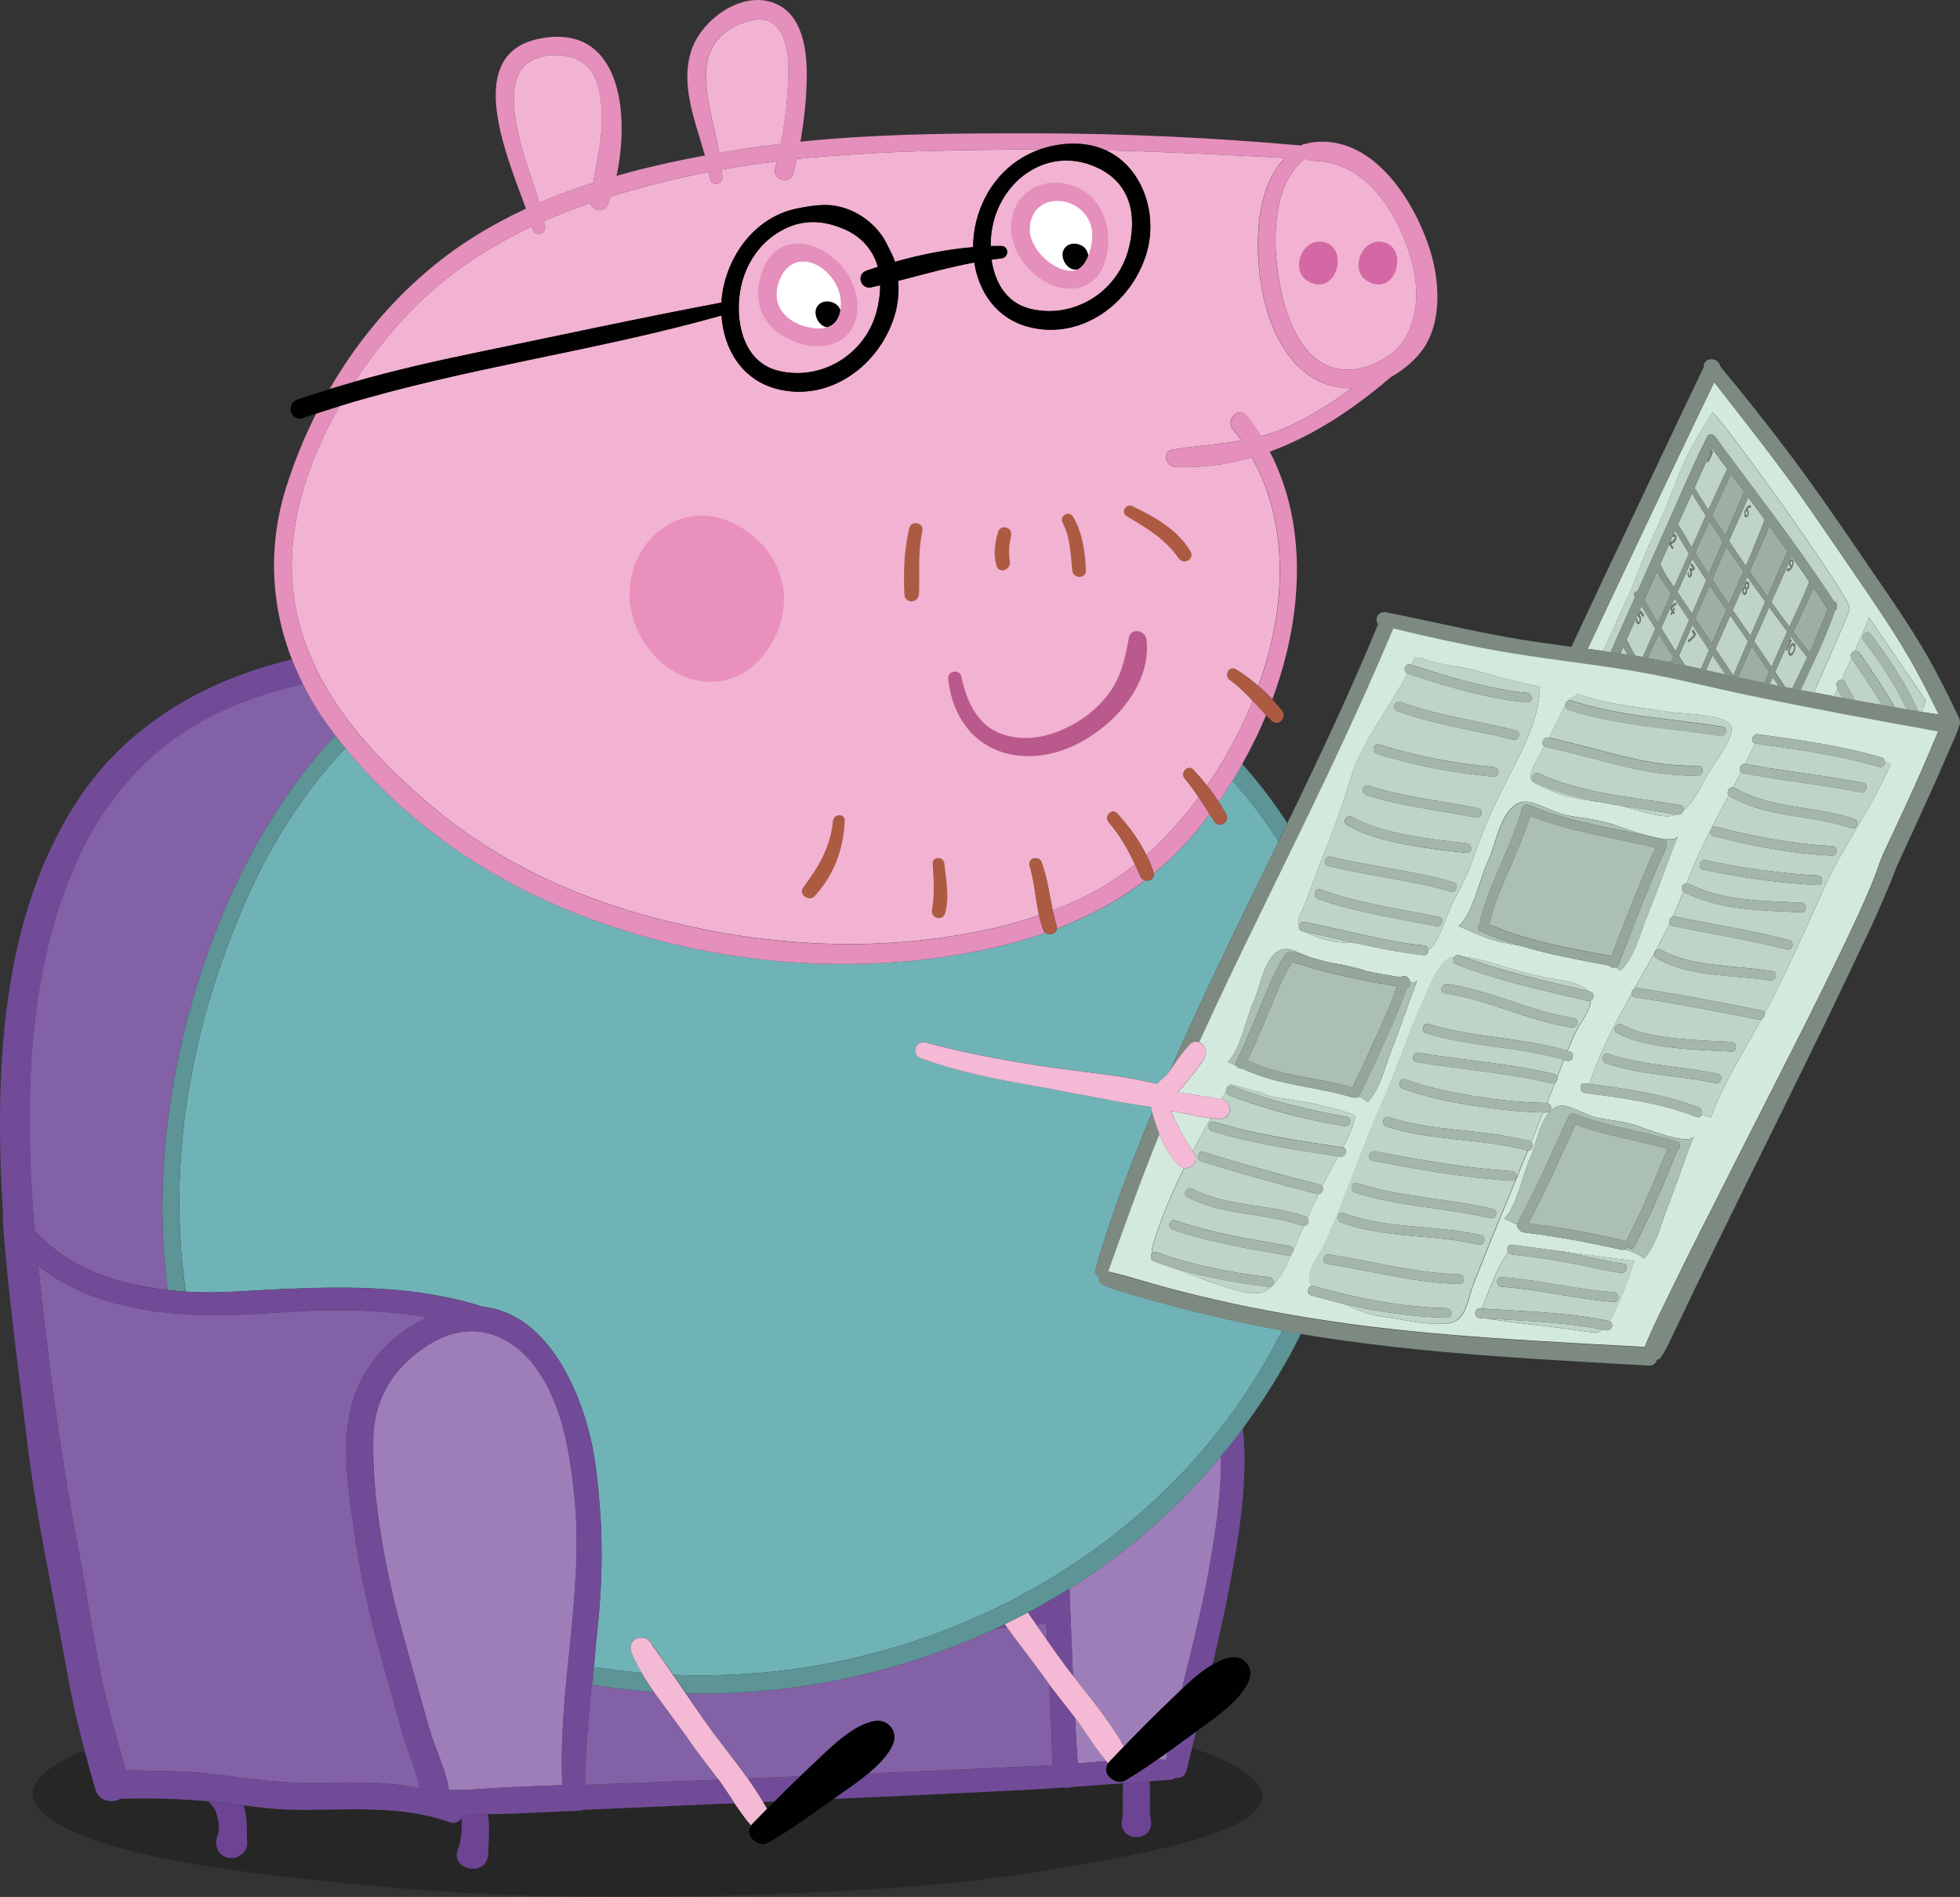 <?xml version="1.0" encoding="UTF-8"?>
<svg id="Layer_2" data-name="Layer 2" xmlns="http://www.w3.org/2000/svg" viewBox="0 0 307.67 297.82">
  <rect x="0" y="0" width="307.67" height="297.82" fill="#333333" stroke="none"/>
  <defs>
    <style>
      .cls-1 {
        fill: #9dafa5;
      }

      .cls-2, .cls-3 {
        fill: #010101;
      }

      .cls-4 {
        fill: #f2b2d1;
      }

      .cls-5 {
        fill: #6d4394;
      }

      .cls-6 {
        fill: #abbfb4;
      }

      .cls-7 {
        fill: #ac5b42;
      }

      .cls-8 {
        fill: #d368a5;
      }

      .cls-9 {
        fill: #e48fbc;
      }

      .cls-10 {
        fill: #5d9496;
      }

      .cls-11 {
        fill: #fff;
      }

      .cls-12 {
        fill: #f4b9d5;
      }

      .cls-13 {
        fill: #95a79b;
      }

      .cls-3 {
        opacity: .25;
      }

      .cls-14 {
        fill: #ba598b;
      }

      .cls-15 {
        fill: #70b3b7;
      }

      .cls-16 {
        fill: #87968b;
      }

      .cls-17 {
        fill: #a4b6aa;
      }

      .cls-18 {
        fill: #d4e9dd;
      }

      .cls-19 {
        fill: #707d75;
      }

      .cls-20 {
        fill: #7c8a81;
      }

      .cls-21 {
        fill: #bed4c6;
      }

      .cls-22 {
        fill: #e990bc;
      }

      .cls-23 {
        fill: #714b98;
      }

      .cls-24 {
        fill: #8361a6;
      }

      .cls-25 {
        fill: #9d7eb8;
      }
    </style>
  </defs>
  <g id="Peppa_with_ball" data-name="Peppa with ball">
    <g>
      <path class="cls-3" d="M184.51,279.11c-.23.16-.51.27-.86.29-1.06.07-2.12.15-3.18.23.02.79.05,1.58.07,2.37.02,1.15-.12,2.47.1,3.6.75,3.78-5.24,3.76-4.5,0,.23-1.14.08-2.43.1-3.6.01-.69.04-1.37.06-2.06-2.72.21-5.45.41-8.18.6-.38.13-.81.16-1.22.08-1.67.11-3.34.22-5.01.31-10.34.55-20.68,1.03-31.03,1.48-3.47,2.47-6.8,4.9-10.35,6.93-1.38.78-3.8-1.06-2.6-2.75-.95-1.08-1.79-2.28-2.6-3.5-1.34.06-2.68.12-4.02.17-6.65.29-13.3.58-19.95.87-.02.07-.03.11-.03.11-3.65.16-7.31.32-10.96.48-1.22.05-2.48.07-3.74.08.28,2.07.12,4.09.02,6.26-.17,3.8-6.01,2.44-4.76-.64.6-1.48.69-3.3.58-4.99-.01.02-.03.03-.04.05-.4.56-1.06.9-1.8.6,0,0,0,0,0,0-8.05-2.88-16.49-1.8-24.86-1.97-2.54-.05-5.03-.36-7.52-.69.06.16.12.32.16.48.51,1.81.29,3.51.43,5.34.12,1.62-1.66,2.78-3.12,2.38-1.68-.46-2.09-2.19-1.47-3.63.3-.7.09-2.18-.12-2.91-.2-.69-.35-1.22-.89-1.71-.2-.18-.34-.39-.44-.6-.08,0-.17-.02-.25-.02-4.51-.37-9.05-.49-13.58-.37-1.39.76-3.44.45-4-1.53-.57-2.02-1.13-4.04-1.67-6.05-.58.24-1.14.47-1.65.71-8.37,3.87-8.97,8.06.13,12.18,5.2,2.35,13.99,4.43,25.44,6.01,10.18,1.4,25.87,3.02,38.43,3.61,17.59.83,36.96.53,54.33-.31,20.04-.97,31.16-2.62,44.89-5.21,8.12-1.54,15.06-3.32,19-5.29,8.02-4,4.2-8.32-6.55-12.06-.06-.02-.12-.04-.17-.06-.29,1.16-.57,2.32-.85,3.48-.24.98-1.01,1.34-1.76,1.23Z"/>
      <path class="cls-3" d="M119.8,282.9c.21.36.42.73.62,1.09.39-.39.78-.78,1.17-1.17-.59.03-1.19.05-1.78.08Z"/>
      <path class="cls-5" d="M176.13,285.6c-.74,3.76,5.25,3.78,4.5,0-.22-1.13-.08-2.44-.1-3.6-.01-.79-.04-1.58-.07-2.37-1.39.1-2.78.2-4.16.31-.02.69-.05,1.37-.06,2.06-.02,1.16.12,2.46-.1,3.6Z"/>
      <path class="cls-24" d="M28.48,163.85c4-17.48,11.77-35.11,24.15-48.39-.37-.49-.75-.98-1.11-1.48-1.53-2.13-2.85-4.33-3.99-6.6-5.27,1.17-10.35,2.93-14.99,5.36-9.61,5.03-16.56,13.36-20.84,23.23-7.64,17.62-7.85,37.96-6.3,57.16.04.04.08.09.11.13,0,0,0,0,0,0,2.1,2.37,4.63,4.2,7.42,5.6.02,0,.04.02.06.03.28.14.56.27.84.4.06.03.11.05.17.08.24.11.49.22.73.32.11.05.22.09.32.13.19.08.39.16.58.23.18.07.36.14.53.2.13.05.25.09.38.14.27.09.54.19.81.27.04.01.07.02.11.04,2.85.92,5.85,1.49,8.86,1.82-1.72-12.91-.68-26.33,2.15-38.68Z"/>
      <path class="cls-25" d="M168.42,263.06c.64.82,1.52,1.95,1.52,1.95,2.33,2.95,4.72,5.99,6.49,9.19,2.31-2.39,4.67-4.76,7.12-7.12.6-.58,1.27-1.24,1.98-1.91,1.53-6.25,3.14-12.48,4.26-18.83.99-5.62,1.97-11.74,1.88-17.73-6.46,7.78-14.09,14.58-22.61,20.05-.4.25-.8.5-1.19.75.18,4.55.35,9.1.55,13.65Z"/>
      <path class="cls-25" d="M183.28,275.11c-.52.38-1.05.75-1.57,1.11.45.01.89.03,1.33.06.08-.39.16-.78.24-1.17Z"/>
      <path class="cls-25" d="M169.01,270s-.11-.14-.27-.34c.13,2.4.27,4.8.43,7.19,1.49-.12,2.99-.25,4.5-.36-1.11-1.29-2.1-2.74-3.05-4.16l-1.61-2.34Z"/>
      <path class="cls-24" d="M108.96,274.35h0s0,0,0-.01c-.1-.14-.39-.56-.39-.56l-.94-1.35-2.58-3.54c-.8-1.07-1.62-2.16-2.39-3.26-1.68-.12-3.35-.27-5.02-.47-1.53-.18-3.07-.4-4.61-.64l.22-2.8.25-3.19c-.75,7.19-1.53,14.36-1.72,21.59l.14-1.8c-.03.64-.07,1.27-.1,1.91,7-.27,13.99-.54,20.99-.82l-1.71-2.24-2.14-2.82Z"/>
      <path class="cls-24" d="M111.69,271.64s.22.3.22.3c0,0,.02.02.04.05.34.45,2.08,2.73,2.08,2.73,1.14,1.48,2.29,2.98,3.38,4.51,2.73-.11,5.45-.23,8.18-.34.67-.65,1.35-1.29,2.03-1.93,2.55-2.38,6.17-6.17,9.67-6.76,2.16-.36,3.74,1.68,2.86,3.68-.72,1.66-2.22,3.19-3.88,4.57,1.37-.06,2.74-.11,4.11-.17,8.17-.35,16.34-.73,24.51-1.13.1,0,.21-.01.31-.02-.1-4.22-.28-8.44-.48-12.65-.13-.18-.28-.39-.28-.39l-.93-1.3-2.62-3.51c-.94-1.22-1.89-2.47-2.79-3.75-.61.05-1.21.1-1.82.15-15.16,7.05-31.89,10.58-48.63,10.19,1.28,1.9,2.6,3.84,4.03,5.77Z"/>
      <path class="cls-24" d="M162.68,255.07c.05.07.1.15.15.22.51.73,1.02,1.48,1.54,2.23-.04-.88-.09-1.76-.13-2.64-.52.07-1.04.13-1.56.19Z"/>
      <path class="cls-23" d="M183.28,275.11c-.08.39-.16.78-.24,1.17-.44-.02-.89-.04-1.33-.06-1.68,1.18-3.38,2.3-5.13,3.33-1.37.8-3.81-1.02-2.63-2.72-.1-.11-.19-.22-.28-.33-1.5.11-3.01.24-4.5.36-.16-2.4-.3-4.79-.43-7.19-.54-.69-1.7-2.18-1.7-2.18l-2.17-2.8h0s0,0,0,0c-.03-.04-.09-.12-.14-.2.21,4.22.38,8.43.48,12.65-.1,0-.21.01-.31.02-8.17.41-16.34.78-24.51,1.13-1.37.06-2.74.11-4.11.17-1.56,1.29-3.27,2.44-4.63,3.41-.26.19-.52.37-.78.56,10.34-.46,20.69-.93,31.03-1.48,1.67-.09,3.34-.19,5.01-.31.41.08.84.05,1.22-.08,2.73-.19,5.45-.4,8.18-.6,1.39-.11,2.78-.21,4.16-.31,1.06-.08,2.12-.16,3.18-.23.35-.02.63-.13.86-.29.75.1,1.53-.25,1.76-1.23.28-1.16.56-2.32.85-3.48.21-.85.42-1.69.63-2.54-.04.03-.08.05-.11.08-1.47,1.07-2.91,2.13-4.35,3.17Z"/>
      <path class="cls-23" d="M191.67,228.62c.08,5.98-.89,12.11-1.88,17.73-1.12,6.35-2.73,12.58-4.26,18.83,1.46-1.39,3.1-2.85,4.8-3.84,1.03-4.33,2.01-8.66,2.82-13.04,1.41-7.63,2.79-16.07,1.96-24.06-1.11,1.49-2.26,2.95-3.44,4.38Z"/>
      <path class="cls-23" d="M125.58,278.9c-2.73.11-5.45.23-8.18.34.85,1.2,1.66,2.42,2.39,3.67.59-.03,1.19-.05,1.78-.08,1.31-1.32,2.64-2.63,4-3.93Z"/>
      <path class="cls-23" d="M157.73,254.99c-.48.23-.96.46-1.44.69.61-.05,1.22-.1,1.82-.15-.13-.18-.25-.36-.38-.54Z"/>
      <path class="cls-23" d="M162.68,255.07c.52-.06,1.04-.13,1.56-.19.04.88.09,1.76.13,2.64,1.02,1.47,2.08,2.95,3.19,4.43,0,0,.23.3.23.3,0,0,.02.02.04.05.1.13.33.42.6.76-.2-4.55-.37-9.1-.55-13.65-2.13,1.33-4.3,2.58-6.52,3.75.45.64.89,1.28,1.32,1.91Z"/>
      <path class="cls-12" d="M160.9,259.28l2.62,3.51.93,1.3s.15.21.28.39c.06.08.11.16.14.2,0,0,0,0,0,.01h0s2.17,2.79,2.17,2.79c0,0,1.17,1.49,1.7,2.18.16.2.27.34.27.34l1.61,2.34c.95,1.42,1.94,2.86,3.05,4.16.09.11.19.22.28.33.07-.1.14-.19.23-.29.75-.78,1.49-1.56,2.25-2.34-1.77-3.2-4.16-6.24-6.49-9.19,0,0-.88-1.13-1.52-1.95-.27-.34-.49-.63-.6-.76-.02-.03-.04-.05-.04-.05,0,0-.23-.3-.23-.3-1.11-1.48-2.17-2.97-3.19-4.43-.52-.75-1.04-1.49-1.54-2.23-.05-.07-.1-.15-.15-.22-.43-.63-.88-1.26-1.32-1.91-1.2.63-2.41,1.24-3.62,1.83.12.18.25.36.38.54.89,1.28,1.85,2.52,2.79,3.75Z"/>
      <path class="cls-2" d="M185.53,265.17c-.71.68-1.37,1.34-1.98,1.91-2.46,2.35-4.81,4.73-7.12,7.12-.75.78-1.5,1.56-2.25,2.34-.09.1-.16.19-.23.29-1.18,1.7,1.26,3.52,2.63,2.72,1.75-1.02,3.45-2.15,5.13-3.33.52-.37,1.05-.74,1.57-1.11,1.44-1.04,2.88-2.1,4.35-3.17.04-.03.08-.05.11-.08,2.8-2.02,6.97-4.81,8.31-7.99.85-2.01-.75-4.03-2.91-3.65-.94.17-1.88.57-2.81,1.11-1.7.99-3.35,2.45-4.8,3.84Z"/>
      <path class="cls-15" d="M191.3,125.88c.41.64.8,1.28,1.17,1.95.68,1.24-1.1,2.31-1.87,1.13-.24-.37-.48-.74-.71-1.11-.7.93-1.41,1.84-2.15,2.72-2.01,2.39-4.22,4.6-6.61,6.57.12.82-.68,1.26-1.37,1.08-2.21,1.69-4.55,3.19-7,4.49-2.21,1.18-4.51,2.2-6.86,3.1-.11.79-1.14,1.12-1.77.64-2.22.77-4.47,1.44-6.73,1.99-4.28,1.05-8.68,1.81-13.14,2.29-5.02.54-10.12.73-15.24.58-4.07-.12-8.16-.47-12.21-1.02-5.03-.69-10.01-1.71-14.87-3.04-3.54-.97-7.02-2.11-10.41-3.42-3.91-1.51-7.7-3.23-11.33-5.17-4.82-2.58-9.52-5.68-13.89-9.21-2.8-2.27-5.47-4.71-7.95-7.3-1.45-1.51-2.83-3.08-4.14-4.69-6.83,7.19-12.17,15.78-16.28,25.48-6.06,14.27-9.69,29.68-9.79,45.23-.03,4.84.3,9.75,1.02,14.61,2.55.15,5.08.14,7.49,0,13.12-.7,26.42-1.67,39.14,2.37,10.48,1.09,16.18,14.27,17.65,24.6.19,1.36.35,2.71.48,4.07l.35,4.42c.3,5.33.17,10.65-.34,16.02l-.43,4.27-.25,3.19c2.48.39,4.98.69,7.48.91-.5-.86-.95-1.73-1.34-2.62l-.06-.13c-.15-.32-.39-.85-.34-1.38.05-.5.43-1.02.91-1.24.48-.23,1.14-.2,1.64.07.37.2.7.67.92.99l.08.12c1.11,1.53,2.15,3.03,3.15,4.5,9.03.36,18.09-.4,26.85-2.29,25.2-5.44,48.34-20.06,62.78-41.6,2.18-3.26,4.17-6.67,5.95-10.18-3.64-.66-7.26-1.4-10.86-2.25-2.84-.66-5.66-1.39-8.47-2.17-2.89-.8-5.87-1.56-8.66-2.67-.63-.25-.85-.84-.75-1.34-.42-.16-.73-.57-.57-1.15,2.26-8.05,5.3-15.9,8.48-23.62.14-.34.29-.68.43-1.03-.07-.29-.13-.59-.17-.88-.14-.01-.29-.03-.45-.05-2.06-.28-4.24-.65-6.86-1.16l-8.88-1.68s-.01,0-.02,0c-.22-.04-1.51-.28-1.51-.28-6.07-1.05-12.5-2.26-18.48-4.49-.79-.3-.96-1.03-.78-1.59.19-.59.79-1.07,1.59-.85,5.5,1.49,11.56,2.71,19.07,3.84l.57.08s.01,0,.02,0c.46.06,4.86.64,4.86.64,3.52.44,7.16.89,10.66,1.68l.39.08c.23.05.48.09.73.16.26-.27.54-.52.83-.76.43-.37.84-.71,1.13-1.14.03-.04.06-.09.09-.14,4.59-10.49,9.59-20.8,14.62-31.08.8-1.63,1.59-3.26,2.39-4.89-2.16-3.44-4.58-6.62-7.23-9.54-.68,1.11-1.39,2.2-2.14,3.28Z"/>
      <path class="cls-10" d="M93.02,264.52c1.54.24,3.08.46,4.61.64,1.67.2,3.35.35,5.02.47-.69-.98-1.34-1.98-1.93-3-2.5-.22-5-.52-7.48-.91l-.22,2.8Z"/>
      <path class="cls-10" d="M201.27,208.88c-1.78,3.52-3.77,6.93-5.95,10.18-14.45,21.55-37.58,36.16-62.78,41.6-8.75,1.89-17.81,2.65-26.85,2.29.45.66.9,1.32,1.34,1.97.21.31.42.63.64.94,16.73.39,33.47-3.14,48.63-10.19.48-.22.96-.45,1.44-.69,1.22-.59,2.43-1.2,3.62-1.83,2.21-1.17,4.39-2.43,6.52-3.75.4-.25.8-.49,1.19-.75,8.52-5.46,16.15-12.27,22.61-20.05,1.19-1.43,2.34-2.89,3.44-4.38,3.46-4.67,6.52-9.64,9.12-14.84-.99-.17-1.98-.34-2.96-.52Z"/>
      <path class="cls-10" d="M193.43,122.6c2.65,2.92,5.08,6.1,7.23,9.54.47-.97.94-1.94,1.41-2.92-2.1-3.26-4.46-6.37-7.09-9.29-.5.9-1.02,1.78-1.56,2.66Z"/>
      <path class="cls-10" d="M28.14,188.17c.11-15.55,3.74-30.95,9.79-45.23,4.12-9.7,9.46-18.29,16.28-25.48-.54-.66-1.07-1.33-1.58-2.01-12.38,13.28-20.14,30.91-24.15,48.39-2.83,12.35-3.87,25.77-2.15,38.68,0,0,0,.01,0,.02.94.1,1.88.18,2.82.23-.72-4.85-1.05-9.76-1.02-14.61Z"/>
      <path class="cls-4" d="M220.38,53.4c2.18-3.45,2.34-7.77,1.38-11.73-1.71-7-6.65-16.33-15.73-16.43-.33,0-.62-.1-.86-.25-.13,0-.27-.01-.4-.02-4.86,3.82-4.94,12.19-4.21,17.58.66,4.95,2.83,14.22,9.61,15.38,3.77.65,8.42-1.69,10.22-4.53Z"/>
      <path class="cls-4" d="M122.08,58.19c6.82,1.73,13.72-2.54,15.51-9.27.35-1.31.57-2.73.56-4.13-.45.11-.91.22-1.36.32-1.72.38-2.44-2.05-.77-2.62.58-.2,1.17-.39,1.76-.58-.2-.73-.48-1.44-.87-2.11-1.02-1.75-2.54-3.01-4.39-3.81-3.7-1.61-7.16-1.56-10.6.65-2.98,1.92-4.91,5.03-5.64,8.47-1.03,4.88.15,11.65,5.79,13.09Z"/>
      <path class="cls-4" d="M157.19,40.56c-.52.06-1.03.14-1.54.21.5,3.49,2.28,6.73,5.98,7.68,6.82,1.73,13.72-2.54,15.51-9.27.79-2.95.91-6.4-.67-9.13-1.2-2.06-3.06-3.35-5.27-4.16-7.08-2.58-13.87,2.42-15.36,9.47-.22,1.03-.33,2.14-.33,3.27.55-.01,1.1-.02,1.64-.01,1.27.02,1.28,1.81.05,1.95Z"/>
      <path class="cls-4" d="M133.27,24.28s0,0,0,0c-1.09.07-2.18.16-3.28.24-.04,0-.08,0-.12,0-1.05.09-2.09.18-3.14.28-.08,0-.17.01-.25.02-.47.05-.94.1-1.41.15-.16.73-.32,1.47-.5,2.2-.45,1.87-3.35,1.14-2.89-.72.09-.37.18-.75.27-1.12-2.89.35-5.77.77-8.65,1.29.04.42.08.84.1,1.26.05,1.07-1.72,1.39-1.9.3-.06-.39-.14-.78-.22-1.17-.27.05-.53.1-.8.15-.27.05-.54.1-.8.15-1.11.23-2.22.47-3.32.72-.61.14-1.21.28-1.81.43-.14.03-.29.07-.43.11-.5.12-.99.24-1.49.37-.11.03-.23.06-.34.09-2.17.56-4.32,1.16-6.44,1.82-.17.49-.34.97-.52,1.41-.48,1.18-2.46.76-2.62-.39-2.49.85-4.94,1.79-7.33,2.84.06.26.12.52.17.79.23,1.22-1.52,1.78-1.88.55-.05-.16-.1-.33-.15-.5-2.36,1.1-4.65,2.32-6.88,3.67-.76.49-1.45.92-2.09,1.31-4.15,2.74-8.03,5.97-11.53,9.85-2.59,2.87-5.09,6.08-7.36,9.53,6.16-1.75,12.41-3.19,18.69-4.48,12.95-2.67,25.89-5.49,38.89-7.94.06-1.02.22-2.04.47-3.03.94-3.75,3.09-7.25,6.27-9.5,1.54-1.1,3.3-1.87,5.15-2.25,1.84-.37,4.18-.75,6.03-.41,1.54.28,3.01.88,4.31,1.76,1.24.84,2.31,1.93,3.16,3.17.2.29,2.05,3.8,1.82,3.87,3.99-1.13,8.19-1.98,12.31-2.32,0-1.36.16-2.73.5-4.06,1.35-5.36,4.96-9.48,9.89-11.25-1.25,0-2.5,0-3.75,0-8.75.09-17.46.22-26.13.81Z"/>
      <path class="cls-4" d="M163.51,135.42c.89,2.42,1.21,5,1.74,7.52,2.19-.84,4.33-1.8,6.38-2.9,2.31-1.25,4.5-2.68,6.54-4.31-1.1-2.38-2.39-4.62-4.12-6.65-.78-.91.48-2.26,1.32-1.35,1.78,1.92,3.4,4.12,4.58,6.5,1.93-1.72,3.8-3.63,5.57-5.72.91-1.07,1.79-2.18,2.64-3.33-.67-1.01-1.37-2-2.17-2.94-.78-.92.48-2.28,1.34-1.37.75.79,1.46,1.62,2.14,2.48,2.04-2.95,3.89-6.13,5.47-9.44.61-1.27,1.18-2.57,1.7-3.88-1.09-1.17-2.22-2.31-3.56-3.27-.98-.7-.13-2.32.94-1.66,1.21.74,2.39,1.63,3.51,2.6.66-1.83,1.23-3.68,1.71-5.54.79-3.1,1.32-6.24,1.54-9.35.37-5.27-.15-10.49-1.79-15.37-.5-1.5-1.11-2.97-1.84-4.4-.21-.41-.43-.81-.65-1.22-3.83,1.1-7.84,1.66-12.03,1.5-1.49-.06-2.07-2.47-.43-2.74,3.64-.59,7.24-.8,10.79-1.42-.41-.6-.84-1.18-1.3-1.76-1.2-1.5.9-3.69,2.11-2.16.83,1.05,1.59,2.14,2.28,3.25,1.18-.31,2.36-.7,3.53-1.19,3.89-1.64,7.39-3.93,10.8-6.35-.33,0-.67,0-1-.02-9.03-.65-12.54-10.42-13.44-17.23-.77-5.89-.65-14.16,3.87-18.9-9.35-.49-18.69-.97-28.05-1.2,1.84.85,3.44,2.21,4.69,4.13,2.3,3.54,2.84,8.12,1.61,12.14-2.37,7.73-10.19,13.63-18.53,11.42-4.97-1.31-7.76-5.45-8.47-10.1-4.04.76-7.96,1.86-11.94,2.88.15,1.84-.04,3.72-.59,5.53-2.37,7.73-10.19,13.63-18.53,11.42-5.47-1.44-8.29-6.3-8.62-11.51-19.76,5.6-40.3,8.2-59.94,14.21-2.33,4.07-4.28,8.39-5.61,12.83-1.62,5.43-2.32,11.03-1.65,16.53.53,4.42,1.88,8.53,3.8,12.37,1.32,2.64,2.91,5.14,4.69,7.52,2.09,2.79,4.44,5.4,6.93,7.87,2.15,2.12,4.4,4.13,6.68,6.04,4.39,3.67,9.15,6.79,14.18,9.42,3.2,1.68,6.52,3.15,9.91,4.44,3.39,1.29,6.86,2.4,10.37,3.33,4.72,1.25,9.53,2.25,14.38,2.95,4.17.6,8.38.98,12.59,1.13,4.73.16,9.47.02,14.17-.45,4.33-.44,8.82-1.14,13.23-2.22,2.07-.51,4.11-1.1,6.13-1.79-.57-2.56-.71-5.23-1.47-7.75-.37-1.22,1.44-1.71,1.87-.55Z"/>
      <path class="cls-7" d="M176.88,81.06c3.13,1.84,6.03,3.56,8.14,6.6.79,1.14,2.57.1,1.85-1.11-2.01-3.43-5.63-5.4-9.1-7.07-1.05-.51-1.91.99-.89,1.59Z"/>
      <path class="cls-7" d="M168.32,89.57c.15,1.35,2.2,1.35,2.14-.05-.13-2.87-.52-5.91-2.03-8.41-.64-1.05-2.18-.1-1.62.97,1.22,2.33,1.23,4.93,1.51,7.49Z"/>
      <path class="cls-7" d="M158.52,88.14c-.23-1.45-.12-2.65.19-4.07.29-1.34-1.69-1.83-2.06-.51-.49,1.77-.72,3.4-.25,5.2.37,1.42,2.34.74,2.12-.62Z"/>
      <path class="cls-7" d="M144.25,93.28c.14-3.34-.19-6.57.54-9.87.3-1.33-1.73-1.84-2.05-.51-.82,3.4-.94,6.96-.77,10.44.07,1.47,2.21,1.4,2.27-.06Z"/>
      <path class="cls-22" d="M99.76,98.18c3.59,9.23,14.98,12.59,20.9,3.57,4.4-6.68,2.6-14.61-4.16-18.84-6.28-3.92-12.52-1.5-15.64,3.36-2.09,3.26-2.77,7.62-1.1,11.9Z"/>
      <path class="cls-7" d="M130.75,128.9c-.43,4.19-2.24,7.16-4.69,10.46-.77,1.04.94,2.26,1.79,1.35,3.04-3.25,4.6-7.45,4.75-11.86.04-1.22-1.73-1.11-1.85.05Z"/>
      <path class="cls-7" d="M146.41,135.62c.15,2.48.33,4.77-.11,7.23-.24,1.33,1.69,1.84,2.06.51.7-2.56.16-5.21-.12-7.79-.12-1.16-1.9-1.15-1.83.04Z"/>
      <path class="cls-9" d="M47.16,106.64c.12.25.25.49.37.73,1.13,2.27,2.46,4.48,3.99,6.6.36.5.73.99,1.11,1.48.51.68,1.04,1.35,1.58,2.01,1.31,1.61,2.69,3.18,4.14,4.69,2.48,2.59,5.15,5.03,7.95,7.3,4.37,3.53,9.07,6.64,13.89,9.21,3.63,1.94,7.42,3.66,11.33,5.17,3.39,1.31,6.87,2.45,10.41,3.42,4.86,1.34,9.84,2.35,14.87,3.04,4.05.56,8.13.9,12.21,1.02,5.11.15,10.22-.03,15.24-.58,4.46-.48,8.86-1.24,13.14-2.29,2.27-.55,4.52-1.22,6.73-1.99-.16-.12-.29-.29-.38-.52-.27-.73-.47-1.47-.63-2.22-2.01.69-4.06,1.28-6.13,1.79-4.41,1.08-8.89,1.78-13.23,2.22-4.7.47-9.44.62-14.17.45-4.21-.14-8.41-.53-12.59-1.13-4.85-.7-9.66-1.69-14.38-2.95-3.51-.93-6.98-2.04-10.37-3.33-3.39-1.29-6.7-2.77-9.91-4.44-5.03-2.63-9.79-5.75-14.18-9.42-2.28-1.91-4.53-3.91-6.68-6.04-2.49-2.46-4.85-5.08-6.93-7.87-1.78-2.38-3.37-4.88-4.69-7.52-1.92-3.83-3.26-7.95-3.8-12.37-.66-5.5.03-11.1,1.65-16.53,1.33-4.44,3.28-8.76,5.61-12.83-1.23.37-2.45.76-3.67,1.17-1.87,3.71-3.45,7.57-4.7,11.53-1.8,5.69-2.3,11.38-1.66,16.91.4,3.46,1.25,6.85,2.52,10.13.41,1.06.86,2.11,1.36,3.15Z"/>
      <path class="cls-9" d="M178.97,137.53c-.25-.61-.52-1.21-.8-1.81-2.04,1.63-4.23,3.07-6.54,4.31-2.05,1.1-4.19,2.06-6.38,2.9.17.8.36,1.6.59,2.38.05.18.06.34.04.49,2.35-.9,4.65-1.92,6.86-3.1,2.45-1.31,4.79-2.81,7-4.49-.32-.08-.62-.3-.78-.68Z"/>
      <path class="cls-9" d="M55.67,59.91c2.27-3.45,4.77-6.66,7.36-9.53,3.5-3.88,7.38-7.11,11.53-9.85.64-.39,1.33-.82,2.09-1.31,2.22-1.35,4.52-2.56,6.88-3.67.05.17.1.34.15.5.36,1.23,2.1.67,1.88-.55-.05-.26-.11-.53-.17-.79,2.39-1.05,4.84-1.99,7.33-2.84.16,1.16,2.14,1.57,2.62.39.18-.45.36-.92.52-1.41,2.12-.66,4.27-1.26,6.44-1.82.11-.03.23-.06.34-.09.49-.13.99-.25,1.49-.37.14-.04.29-.07.43-.11.6-.15,1.21-.29,1.81-.43,1.11-.26,2.21-.5,3.32-.72.27-.05.54-.1.8-.15.27-.05.53-.1.8-.15.08.39.16.78.22,1.17.17,1.1,1.94.78,1.9-.3-.02-.42-.05-.84-.1-1.26,2.88-.51,5.76-.93,8.65-1.29-.09.37-.18.75-.27,1.12-.46,1.86,2.43,2.59,2.89.72.18-.73.34-1.46.5-2.2.47-.05.94-.1,1.41-.15.08,0,.17-.01.25-.02,1.05-.1,2.09-.2,3.14-.28.04,0,.08,0,.12,0,1.09-.09,2.18-.17,3.28-.24,0,0,0,0,0,0,8.66-.58,17.37-.72,26.13-.81,1.25-.01,2.5,0,3.75,0,1.22-.44,2.52-.74,3.89-.87,2.39-.23,4.64.09,6.61,1,9.35.23,18.7.71,28.05,1.2-4.52,4.74-4.64,13.01-3.87,18.9.9,6.81,4.41,16.58,13.44,17.23.33.02.66.03,1,.02-3.42,2.42-6.91,4.71-10.8,6.35-1.17.49-2.35.88-3.53,1.19-.69-1.11-1.45-2.2-2.28-3.25-1.21-1.52-3.31.66-2.11,2.16.46.58.89,1.17,1.3,1.76-3.55.62-7.15.82-10.79,1.42-1.64.27-1.06,2.68.43,2.74,4.19.16,8.2-.4,12.03-1.5.23.4.45.81.65,1.22.72,1.43,1.33,2.9,1.84,4.4,1.64,4.88,2.16,10.09,1.79,15.37-.22,3.11-.75,6.25-1.54,9.35-.48,1.86-1.05,3.71-1.71,5.54.76.66,1.49,1.36,2.17,2.08.88-2.37,1.63-4.8,2.23-7.26.75-3.1,1.27-6.25,1.49-9.41.4-5.47-.07-10.93-1.64-16.09-.5-1.65-1.12-3.27-1.86-4.85-.2-.42-.42-.84-.63-1.26,6.97-2.54,13.32-6.83,19.04-11.73,1.83-1.02,3.43-2.37,4.58-3.78,3.03-3.74,3.12-9.3,2.15-13.82-1.64-7.67-8.79-21.09-19.6-19.14-.17.03-.31.09-.44.15-.2-.02-.42.02-.64.14-.06.04-.12.07-.19.11-13.91-1.24-27.88-1.89-41.85-1.91-10.97-.01-21.93.04-32.84.95-.15.01-.3.03-.45.04-1.15.1-2.3.2-3.44.32.55-3.11.91-6.27.99-9.42.11-4.14-.31-10-4.56-12.1-5.21-2.57-11.77,2.19-13.46,6.96-1.94,5.48.5,11.25,2.05,16.73-.12.02-.24.05-.36.07-.41.08-.81.16-1.22.23-.52.1-1.05.2-1.57.31-.45.09-.89.18-1.34.28-.48.1-.96.2-1.44.31-.47.1-.95.21-1.42.32-.45.1-.9.21-1.34.32-.5.12-.99.24-1.49.36-.4.1-.8.21-1.19.31-.84.22-1.68.45-2.51.68,2.15-9.92.59-24.06-12.1-21.53-11.91,2.37-5.39,17.83-2.11,26.69-.17.08-.35.17-.52.25-.58.28-1.17.55-1.75.84-.14.07-.28.15-.42.22-3.36,1.72-6.59,3.68-9.64,5.95-7.57,5.67-13.8,12.92-18.51,21.07,1.32-.41,2.64-.8,3.97-1.17ZM84.34,9.1c2.46-.83,5.8-.57,7.75,1.23,1.8,1.66,2.18,4.54,2.35,6.84.28,3.99-.69,7.7-1.33,11.52-2.87.92-5.7,1.95-8.46,3.13-.93-3.18-2.15-6.3-2.95-9.5-1.01-4.06-2.63-11.45,2.64-13.23ZM116.24,3.73c1.66-.67,3.79-1.15,5.28.12,2.8,2.38,2.25,8.04,2.04,11.26-.16,2.5-.52,5-1.01,7.47-2.23.27-4.46.56-6.69.92-.98.16-1.96.32-2.95.5-.77-4.16-2.17-8.21-2.09-12.52.06-3.74,2.01-6.37,5.42-7.75ZM210.16,57.93c-6.78-1.16-8.95-10.44-9.61-15.38-.72-5.39-.65-13.76,4.21-17.58.13,0,.27.01.4.02.24.15.53.25.86.25,9.08.11,14.03,9.43,15.73,16.43.96,3.95.8,8.28-1.38,11.73-1.8,2.84-6.45,5.18-10.22,4.53Z"/>
      <path class="cls-9" d="M196.66,110.02c-.53,1.31-1.09,2.6-1.7,3.88-1.59,3.31-3.43,6.48-5.47,9.44.64.82,1.25,1.67,1.82,2.54.74-1.07,1.46-2.16,2.14-3.28.54-.88,1.06-1.76,1.56-2.66.78-1.4,1.52-2.82,2.21-4.25.54-1.12,1.05-2.27,1.53-3.43-.71-.74-1.39-1.5-2.08-2.24Z"/>
      <path class="cls-9" d="M188.17,125.17c-.85,1.15-1.74,2.26-2.64,3.33-1.77,2.09-3.65,4-5.57,5.72.43.88.81,1.77,1.11,2.69.02.08.04.15.05.22,2.39-1.97,4.6-4.18,6.61-6.57.75-.88,1.46-1.8,2.15-2.72-.57-.9-1.13-1.79-1.71-2.67Z"/>
      <path class="cls-7" d="M165.88,145.81c.02-.15.01-.31-.04-.49-.23-.78-.42-1.58-.59-2.38-.53-2.52-.85-5.09-1.74-7.52-.43-1.17-2.24-.67-1.87.55.76,2.52.9,5.19,1.47,7.75.17.75.36,1.49.63,2.22.09.23.22.4.38.52.63.48,1.66.14,1.77-.64Z"/>
      <path class="cls-7" d="M179.95,134.22c-1.18-2.38-2.8-4.59-4.58-6.5-.84-.91-2.1.44-1.32,1.35,1.73,2.03,3.02,4.27,4.12,6.65.28.6.54,1.2.8,1.81.16.38.45.6.78.68.69.18,1.49-.26,1.37-1.08-.01-.07-.02-.14-.05-.22-.3-.92-.68-1.82-1.11-2.69Z"/>
      <path class="cls-7" d="M186,122.23c.8.94,1.5,1.93,2.17,2.94.58.88,1.14,1.77,1.71,2.67.23.37.47.74.71,1.11.77,1.18,2.55.11,1.87-1.13-.36-.66-.75-1.31-1.17-1.95-.57-.87-1.17-1.72-1.82-2.54-.68-.86-1.4-1.69-2.14-2.48-.86-.91-2.12.45-1.34,1.37Z"/>
      <path class="cls-7" d="M197.54,107.7c-1.12-.97-2.3-1.86-3.51-2.6-1.07-.66-1.91.97-.94,1.66,1.34.96,2.47,2.09,3.56,3.27.69.74,1.37,1.5,2.08,2.24.29.3.57.59.87.88,1.1,1.06,2.49-.52,1.6-1.64-.47-.58-.97-1.16-1.5-1.72-.68-.72-1.41-1.42-2.17-2.08Z"/>
      <path class="cls-11" d="M161.63,35.66c-.25,3.11,3.34,6.75,6.4,6.89.41.02.78-.07,1.1-.23-.13.01-.27.02-.42,0-1.33-.1-2.31-1.88-1.77-3.07.67-1.47,2.98-1.24,3.65.12.13.27.21.53.24.8.35-.88.53-1.83.6-2.55.62-6.82-9.27-8.53-9.81-1.96Z"/>
      <path class="cls-11" d="M126.27,51.22c1.33.38,2.58.49,3.58.17-1.28-.17-2.21-1.9-1.68-3.06.67-1.47,2.98-1.24,3.65.12.04.09.08.17.11.26.03-.19.05-.39.07-.6.39-5.77-7.59-10.59-9.84-3.63-1.07,3.31.98,5.83,4.1,6.73Z"/>
      <path class="cls-8" d="M216.84,37.96c-3.24-.4-5.05,4.63-2.1,6.24,4.56,2.49,6.54-5.69,2.1-6.24Z"/>
      <path class="cls-8" d="M207.5,37.95c-3.24-.4-5.05,4.63-2.1,6.24,4.56,2.49,6.54-5.69,2.1-6.24Z"/>
      <path class="cls-2" d="M128.17,48.33c-.52,1.16.4,2.89,1.68,3.06,1.06-.34,1.83-1.16,2.08-2.68-.03-.09-.07-.17-.11-.26-.67-1.35-2.98-1.59-3.65-.12Z"/>
      <path class="cls-2" d="M166.95,39.26c-.54,1.19.44,2.97,1.77,3.07.15.01.28,0,.42,0,.79-.39,1.34-1.22,1.7-2.15-.03-.26-.11-.53-.24-.8-.67-1.35-2.98-1.59-3.65-.12Z"/>
      <path class="cls-9" d="M158.73,35.28c-.34,4.62,4.25,9.92,9,10.04,6.13.15,7.33-7.34,5.37-11.83-.9-2.06-2.51-3.48-4.34-4.21-4.23-1.71-9.61.21-10.03,6.01ZM171.44,37.62c-.07.72-.25,1.67-.6,2.55-.37.92-.92,1.76-1.7,2.15-.33.16-.69.25-1.1.23-3.06-.14-6.65-3.77-6.4-6.89.54-6.57,10.43-4.86,9.81,1.96Z"/>
      <path class="cls-9" d="M134.58,48.46c.15-4.66-3.36-8.64-7.1-9.85-3.48-1.13-7.16.16-8.26,5.56-1.01,4.96,1.8,8.32,6.37,9.77,4.3,1.37,8.84-.5,8.99-5.48ZM122.17,44.49c2.24-6.97,10.22-2.14,9.84,3.63-.01.21-.04.41-.07.6-.25,1.51-1.02,2.34-2.08,2.68-1,.32-2.26.21-3.58-.17-3.12-.9-5.17-3.42-4.1-6.73Z"/>
      <path class="cls-14" d="M176.29,111.07c2.56-3.09,4.13-6.82,3.7-10.62-.09-.76-.72-1.26-1.37-1.35-.63-.09-1.27.21-1.42,1.04-.64,3.41-1.19,6.25-3.4,9.07-2.1,2.69-5.04,4.68-8.23,5.82-2.91,1.05-6.23,1.22-9.07-.11-3.42-1.6-4.88-5.3-5.61-8.75-.13-.59-.69-.8-1.2-.71-.48.09-.91.45-.85,1.03.51,5.11,2.99,8.95,6.69,10.86,2.56,1.32,5.71,1.73,9.2,1.01,4.09-.85,8.53-3.61,11.58-7.29Z"/>
      <path class="cls-4" d="M112.92,24c.98-.17,1.97-.34,2.95-.5,2.23-.36,4.46-.66,6.69-.92.49-2.47.85-4.97,1.01-7.47.21-3.22.76-8.87-2.04-11.26-1.49-1.27-3.62-.79-5.28-.12-3.4,1.38-5.35,4.01-5.42,7.75-.07,4.31,1.32,8.36,2.09,12.52Z"/>
      <path class="cls-4" d="M84.65,31.82c2.76-1.18,5.58-2.22,8.46-3.13.64-3.82,1.61-7.53,1.33-11.52-.16-2.3-.55-5.18-2.35-6.84-1.95-1.8-5.29-2.06-7.75-1.23-5.27,1.78-3.66,9.17-2.64,13.23.8,3.2,2.02,6.32,2.95,9.5Z"/>
      <path class="cls-2" d="M53.32,63.75c19.64-6.01,40.18-8.61,59.94-14.21.33,5.2,3.16,10.06,8.62,11.51,8.34,2.2,16.16-3.7,18.53-11.42.56-1.81.74-3.7.59-5.53,3.98-1.02,7.9-2.12,11.94-2.88.71,4.65,3.5,8.78,8.47,10.1,8.34,2.2,16.16-3.7,18.53-11.42,1.23-4.02.69-8.6-1.61-12.14-1.25-1.93-2.85-3.29-4.69-4.13-1.98-.91-4.22-1.23-6.61-1-1.37.13-2.67.43-3.89.87-4.93,1.77-8.54,5.88-9.89,11.25-.33,1.33-.5,2.7-.5,4.06-4.12.34-8.32,1.19-12.31,2.32.23-.07-1.62-3.58-1.82-3.87-.85-1.24-1.91-2.33-3.16-3.17-1.3-.88-2.77-1.47-4.31-1.76-1.85-.34-4.2.04-6.03.41-1.85.37-3.61,1.15-5.15,2.25-3.17,2.26-5.33,5.76-6.27,9.5-.25.99-.4,2.01-.47,3.03-12.99,2.45-25.94,5.27-38.89,7.94-6.29,1.3-12.53,2.74-18.69,4.48-1.33.38-2.65.77-3.97,1.17-1.68.52-3.36,1.05-5.03,1.63-1.84.63-1,3.54.85,2.9.71-.24,1.42-.47,2.12-.7,1.22-.4,2.44-.79,3.67-1.17ZM155.84,35.36c1.49-7.05,8.28-12.04,15.36-9.47,2.21.8,4.07,2.1,5.27,4.16,1.59,2.73,1.46,6.18.67,9.13-1.79,6.73-8.69,11-15.51,9.27-3.7-.94-5.48-4.18-5.98-7.68.51-.07,1.02-.15,1.54-.21,1.24-.13,1.22-1.93-.05-1.95-.54,0-1.09,0-1.64.01,0-1.13.12-2.24.33-3.27ZM116.3,45.1c.73-3.44,2.66-6.55,5.64-8.47,3.44-2.21,6.9-2.26,10.6-.65,1.85.8,3.37,2.06,4.39,3.81.39.67.67,1.38.87,2.11-.59.19-1.18.38-1.76.58-1.67.58-.95,3,.77,2.62.46-.1.91-.21,1.36-.32,0,1.41-.21,2.82-.56,4.13-1.79,6.73-8.69,11-15.51,9.27-5.64-1.44-6.82-8.21-5.79-13.09Z"/>
      <path class="cls-12" d="M102.46,258.33c-.22-.31-.55-.79-.92-.99-.5-.27-1.16-.3-1.64-.07-.49.23-.86.74-.91,1.24-.05.53.19,1.06.34,1.38l.06.13c.39.89.84,1.77,1.34,2.62.59,1.02,1.24,2.02,1.93,3,.78,1.11,1.59,2.19,2.39,3.26l2.58,3.54.94,1.35s.29.42.39.56c0,0,0,0,0,.01h0s2.14,2.82,2.14,2.82l1.71,2.24.23.3,1.59,2.36c.22.34.45.68.67,1.02.81,1.21,1.66,2.42,2.6,3.5.07-.1.14-.19.23-.29.75-.77,1.51-1.54,2.27-2.31-.2-.37-.4-.73-.62-1.09-.73-1.24-1.54-2.47-2.39-3.67-1.09-1.53-2.24-3.03-3.38-4.51,0,0-1.74-2.29-2.08-2.73-.02-.03-.03-.05-.04-.05,0,0-.22-.3-.22-.3-1.42-1.94-2.75-3.88-4.03-5.77-.21-.31-.43-.63-.64-.94-.44-.65-.88-1.31-1.34-1.97-1-1.48-2.04-2.98-3.15-4.5l-.08-.12Z"/>
      <path class="cls-2" d="M140.15,273.88c.87-2-.7-4.04-2.86-3.68-3.5.59-7.12,4.38-9.67,6.76-.69.64-1.36,1.29-2.03,1.93-1.36,1.3-2.69,2.61-4,3.93-.39.39-.78.78-1.17,1.17-.76.77-1.52,1.54-2.27,2.31-.09.09-.17.19-.23.29-1.2,1.69,1.22,3.53,2.6,2.75,3.56-2.02,6.88-4.45,10.35-6.93.26-.19.52-.37.78-.56,1.36-.97,3.07-2.12,4.63-3.41,1.66-1.38,3.16-2.92,3.88-4.57Z"/>
      <path class="cls-18" d="M304.34,112.19c-1.65-3.41-3.37-6.78-5.32-10.04-2.52-4.21-5.31-8.26-8.08-12.3-2.37-3.45-4.73-6.92-7.12-10.36-4.66-6.69-9.72-13.06-14.73-19.48-2.34,4.85-4.67,9.7-6.98,14.57-3.34,7.03-6.66,14.06-9.98,21.1-.97,2.06-1.94,4.13-2.91,6.19.82.11,1.64.22,2.45.33,1.77-3.91,3.88-8.6,4.13-9.12.61-1.3,1.46-3.69,2.11-5.31.95-2.39,2.01-4.45,3.01-6.73,1.66-3.77,2.31-6.18,4.07-9.74,1.24-2.52,3.83-6.54,3.83-6.54,1.97,1.56,20.91,27.98,21.51,30.58.09.4-.42,1.59-1.36,3.74-1.24,2.85-2.51,5.71-3.76,8.59-.15.35-.3.7-.45,1.05,1.04.2,2.09.39,3.13.59.19-.41.38-.83.57-1.24-.04-.08-.08-.16-.12-.24-.28-.61.26-1.16.75-1.15.38-.84.77-1.69,1.17-2.55.13-.28.25-.55.38-.83-.33-.49.03-.96.49-1.07.78-1.73,1.53-3.45,2.26-5.29,2.9,4.24,5.79,8.47,8.69,12.71.08.11.16.24.16.43,0,.2-.07.41-.15.59-.15.36-.29.72-.44,1.09.58.1,1.17.2,1.75.28.31.05.63.09.94.14Z"/>
      <path class="cls-20" d="M307.51,112.68c-1.73-3.63-3.52-7.24-5.56-10.7-2.36-4.01-5.01-7.84-7.64-11.68-4.56-6.64-9.06-13.34-13.93-19.75-3.35-4.42-6.8-8.76-10.34-13.02-.12-.67-.79-1.17-1.41-1.13-.32,0-.65.11-.86.32-.27.26-.35.58-.31.89-2.17,4.49-4.29,9-6.43,13.51-3.25,6.85-6.49,13.71-9.73,20.57-1.55,3.28-3.09,6.57-4.63,9.86-2.67-.36-5.34-.72-8-1.16-6.03-1-11.95-2.37-17.93-3.62-1.09-.23-2.18-.45-3.27-.65-1.17-.21-1.79,1.2-1.13,1.87-4.38,10.59-9.26,20.95-14.26,31.26-.47.97-.94,1.94-1.41,2.92-.79,1.63-1.59,3.26-2.39,4.89-5.03,10.29-10.03,20.59-14.62,31.08.94-1.38,1.91-2.8,3.07-4.08.42-.47,1-.59,1.53-.36.69-1.51,1.38-3.01,2.07-4.51,5.97-12.85,12.39-25.48,18.45-38.28,3.46-7.33,6.81-14.71,9.95-22.18,5.29,1.26,10.6,2.46,15.95,3.43,7.12,1.29,14.31,2.02,21.45,3.19,6.36,1.04,12.6,2.69,18.91,3.98,6.4,1.31,12.82,2.57,19.25,3.75,2.42.44,4.84.88,7.26,1.31.89.16,1.8.37,2.7.52-1.76,4.25-3.61,8.46-5.55,12.64-.71,1.52-1.42,3.03-2.13,4.56-.57,1.23-1.2,2.46-1.62,3.74-.28.86-.61,1.71-.95,2.55-.1.25-.2.5-.3.75-.05.11-.09.23-.14.34-.03.08-.05.12-.06.13,0,0-.01.03-.05.11-.25.59-.5,1.17-.76,1.76-1.22,2.75-2.5,5.48-3.81,8.19-3.35,6.96-6.84,13.86-10.34,20.74-3.77,7.42-7.56,14.84-11.29,22.28-1.65,3.28-3.29,6.57-4.9,9.87-1.35,2.77-2.75,5.54-3.93,8.38-.09.21-.16.4-.22.58-11.16-.62-22.33-1.17-33.46-2.18-10.66-.96-21.25-2.46-31.71-4.75-3.13-.69-6.25-1.44-9.35-2.25-3.24-.85-6.44-1.92-9.7-2.67,2.52-7.01,5-14.04,7.8-20.95.08-.2.16-.39.24-.59-.12-.31-.25-.62-.36-.95l-.04-.12c-.25-.7-.54-1.54-.74-2.39-.14.34-.29.68-.43,1.03-3.18,7.72-6.22,15.57-8.48,23.62-.16.58.15.99.57,1.15-.1.5.12,1.09.75,1.34,2.79,1.12,5.76,1.87,8.66,2.67,2.81.78,5.64,1.5,8.47,2.17,3.6.84,7.23,1.59,10.86,2.25.99.18,1.97.35,2.96.52.78.13,1.56.27,2.34.39,10.7,1.68,21.49,2.67,32.3,3.39,6.64.44,13.28.8,19.91,1.19.72.04,1.15-.37,1.3-.9.25-.05.49-.18.66-.44.75-1.11,1.28-2.29,1.85-3.5.66-1.38,1.32-2.76,1.98-4.14,1.53-3.2,3.08-6.4,4.64-9.59,3.58-7.33,7.2-14.64,10.81-21.96,3.47-7.05,6.92-14.1,10.29-21.19.64-1.34,1.28-2.68,1.91-4.03,1.11-2.3,2.19-4.62,3.19-6.96.62-1.42,1.23-2.85,1.8-4.29.15-.39.3-.77.45-1.16.02-.06.03-.09.04-.1,0-.01,0-.02.01-.03.06-.14.12-.27.18-.41.15-.34.31-.68.46-1.02.63-1.38,1.26-2.75,1.9-4.12,1.81-3.91,3.58-7.84,5.3-11.79.58-1.34,1.16-2.69,1.74-4.03.08-.19.12-.38.14-.57.29-.41.3-.96.07-1.44ZM301.13,111.68c-.6-.1-1.2-.2-1.8-.3-.64-.11-1.27-.22-1.91-.34-.22-.04-.44-.08-.66-.12-.43-.08-.86-.15-1.28-.23-1.41-.25-2.83-.51-4.24-.76-.66-.12-1.33-.24-1.99-.37-.45-.08-.91-.17-1.36-.25-1.04-.19-2.09-.39-3.13-.59-.7-.13-1.4-.26-2.1-.4-.43-.08-.86-.17-1.3-.25-.38-.07-.77-.15-1.15-.23-.34-.07-.68-.13-1.02-.2-.46-.09-.91-.18-1.37-.27,0,0-.01,0-.02,0-.27-.05-.54-.11-.81-.17-1.39-.28-2.77-.58-4.15-.89-.67-.15-1.33-.3-2-.45-1.01-.23-2.02-.46-3.04-.68-.26-.06-.53-.12-.79-.18-.84-.19-1.68-.37-2.52-.55-.37-.08-.73-.16-1.1-.23-.13-.03-.25-.05-.38-.08-.25-.05-.5-.1-.75-.16-1.05-.22-2.1-.42-3.15-.62-.16-.03-.32-.05-.47-.08-.26-.05-.52-.09-.77-.13-.38-.07-.76-.14-1.15-.2-.42-.07-.83-.13-1.25-.2-.37-.06-.73-.12-1.1-.17-.51-.08-1.02-.15-1.53-.22-.39-.06-.79-.11-1.18-.17-.82-.11-1.64-.22-2.45-.33.97-2.06,1.94-4.13,2.91-6.19,3.32-7.04,6.64-14.07,9.98-21.1,2.31-4.87,4.64-9.72,6.98-14.57,5.01,6.42,10.07,12.79,14.73,19.48,2.4,3.44,4.75,6.9,7.12,10.36,2.78,4.04,5.56,8.09,8.08,12.3,1.95,3.25,3.67,6.62,5.32,10.04-.31-.05-.63-.09-.94-.14-.58-.09-1.17-.19-1.75-.28-.17-.03-.34-.05-.51-.08Z"/>
      <path class="cls-21" d="M290.63,103.31c-.13.28-.25.55-.38.83-.4.87-.78,1.71-1.17,2.55.22,0,.42.12.55.39.46,1,1.01,1.94,1.6,2.85,1.41.26,2.83.51,4.24.76-1.52-2.52-3.19-4.95-4.84-7.38,0,0,0,0,0,0Z"/>
      <path class="cls-21" d="M302.23,110.09c0-.19-.09-.32-.16-.43-2.9-4.24-5.79-8.47-8.69-12.71-.73,1.84-1.48,3.57-2.26,5.29.29-.07.61,0,.82.31,1.9,2.78,3.81,5.57,5.49,8.49.64.11,1.27.23,1.91.34-1.85-3.82-4.19-7.47-6.79-10.79-.59-.75.47-1.83,1.06-1.06,2.92,3.74,5.55,7.84,7.52,12.16.17.03.34.05.51.08.15-.36.29-.72.44-1.09.07-.18.15-.39.15-.59Z"/>
      <path class="cls-21" d="M287.88,109.32c.45.08.91.17,1.36.25-.28-.48-.54-.98-.79-1.49-.19.42-.38.83-.57,1.24Z"/>
      <path class="cls-17" d="M289.09,106.69c-.49-.01-1.03.54-.75,1.15.04.08.08.16.12.24.24.51.51,1.01.79,1.49.66.12,1.33.24,1.99.37-.59-.91-1.14-1.85-1.6-2.85-.12-.27-.33-.38-.55-.39Z"/>
      <path class="cls-17" d="M291.11,102.24c-.45.11-.82.58-.49,1.07,0,0,0,0,0,0,1.65,2.43,3.32,4.86,4.84,7.38.43.08.86.15,1.28.23.22.04.44.08.66.12-1.68-2.92-3.6-5.71-5.49-8.49-.21-.31-.53-.38-.82-.31Z"/>
      <path class="cls-17" d="M292.54,100.59c2.6,3.33,4.94,6.98,6.79,10.79.6.11,1.2.2,1.8.3-1.98-4.32-4.6-8.42-7.52-12.16-.6-.76-1.65.31-1.06,1.06Z"/>
      <path class="cls-21" d="M263.05,84.03c.11.15.13.34.07.57-.02.07-.04.13-.06.19-.07.15-.18.27-.32.38-.12.07-.24.14-.36.22-.02.01-.03.03-.04.04-.02.04,0,.09.06.16.01.02.04.05.09.11.05.06.09.1.1.12,0,.01.02.02.02.03.02.04.03.09.04.15,0,.06,0,.1-.02.14-.01.02-.02.04-.04.05-.03.03-.07.01-.12-.05-.02-.03-.04-.07-.07-.12-.05-.06-.13-.16-.22-.29-.05-.08-.08-.13-.1-.16-.04-.07-.05-.13-.05-.18-.47,1.06-.95,2.13-1.42,3.19.34.6.6,1.25.98,1.83.38.6.78,1.18,1.19,1.77.78-1.76,1.56-3.52,2.35-5.27-.06-.1-.12-.19-.18-.29-.68-1.09-1.3-2.22-1.98-3.32-.08.19-.17.38-.26.57.03,0,.06-.01.1,0,.1.02.18.08.25.17Z"/>
      <path class="cls-21" d="M281.5,101.32c-.12-.07-.26.04-.4.35-.07.14-.12.3-.16.46-.03.12-.03.24-.02.35h-.01s.01,0,.01,0c0,.03,0,.05.01.07.03.04.08.06.15.06.16,0,.31-.13.44-.42.05-.1.09-.21.12-.33.05-.18.03-.34-.06-.47-.03-.04-.05-.06-.09-.08Z"/>
      <path class="cls-21" d="M278.91,92.63c-.28.64-.56,1.28-.85,1.91.93,1.29,1.88,2.58,2.84,3.86,1.07-2.34,2.17-4.67,3.12-7.06-.45-.65-.89-1.29-1.34-1.94-.47-.67-.96-1.33-1.44-2-.79,1.74-1.56,3.49-2.33,5.23ZM281.53,88.27c0,.14-.02.27-.05.39-.02.09-.07.2-.13.34-.1.23-.22.4-.36.51-.21.17-.36.2-.44.08-.02-.02-.03-.05-.04-.08-.02-.07-.02-.12,0-.16.02-.04.05-.06.09-.06.02,0,.06,0,.13,0,.05,0,.12-.01.19-.06.07-.05.13-.11.18-.18-.06-.04-.1-.08-.13-.12-.05-.09-.09-.19-.11-.31-.03-.19,0-.36.06-.51.06-.14.15-.23.26-.27.11-.04.2-.01.26.08.06.08.08.19.09.34Z"/>
      <path class="cls-21" d="M274.17,91.62s-.07.04-.1.09c-.03.06-.04.13-.04.22,0,.09.01.16.04.22.01.02.03.04.04.07.04.05.08.07.13.06.05-.01.09-.05.12-.12.01-.03.03-.07.04-.11.03-.12,0-.23-.06-.33-.05-.07-.11-.1-.17-.09Z"/>
      <path class="cls-21" d="M262.43,84.98c.06-.03.09-.05.11-.06.17-.14.28-.26.32-.36.02-.04.03-.09.04-.14,0-.05,0-.08-.02-.11-.02-.03-.06-.05-.13-.06-.08-.01-.12-.02-.13-.02-.02,0-.04-.03-.06-.05-.15.34-.31.69-.46,1.03.06-.08.16-.15.33-.23Z"/>
      <path class="cls-21" d="M262.86,93.95c-.54,1.21-1.09,2.42-1.63,3.62-.16.35-.31.69-.47,1.04.74,1.22,1.51,2.43,2.28,3.63.71-1.63,1.41-3.26,2.12-4.89-.41-.61-.82-1.23-1.23-1.84-.35-.52-.71-1.04-1.07-1.56ZM263.14,94.86c-.03.06-.09.13-.2.18-.09.05-.19.13-.3.24-.04.04-.08.08-.12.13-.05.06-.09.11-.11.15.04.06.09.13.15.23.02-.03.04-.08.07-.15.05-.1.08-.16.1-.18.05-.07.09-.08.12-.04.04.06.04.12,0,.2,0,.01-.01.03-.02.05-.01.02-.05.11-.12.27v.02s.04.06.05.07c.08.12.11.22.08.29,0,.01-.01.02-.02.03-.04.05-.09.05-.14,0-.04-.05-.08-.09-.12-.14,0,0,0,.02,0,.04-.1.22-.18.31-.24.27,0,0-.02-.02-.02-.02-.04-.06-.03-.15.04-.3.03-.06.06-.12.09-.17l.02-.03c-.05-.08-.1-.14-.13-.2-.04-.06-.07-.12-.09-.18-.02-.06-.03-.1-.02-.12.06-.15.17-.32.32-.5.16-.19.3-.29.41-.32.05-.03.09-.05.15-.04.02,0,.05.02.06.04.03.04.03.09,0,.16Z"/>
      <path class="cls-21" d="M281.14,99.93s-.02.04-.03.06c-.06.13-.12.27-.18.4.03-.02.06-.03.1-.02.07,0,.12.05.17.11,0,.04,0,.08,0,.13,0,.03-.05.13-.11.29-.16.38-.28.63-.34.75-.02.04-.05.11-.1.21-.04.09-.08.15-.1.19-.05.09-.09.14-.12.13-.01,0-.02,0-.03-.02-.04-.05-.02-.16.04-.33.03-.08.07-.19.14-.34.07-.15.17-.36.29-.62,0,.01.02-.04.07-.16-.04-.02-.07-.06-.1-.11-.74,1.63-1.47,3.27-2.2,4.9.53.78,1.05,1.56,1.57,2.35.38.07.77.15,1.15.23.78-1.63,1.57-3.25,2.34-4.88-.87-1.08-1.72-2.17-2.56-3.27ZM281.37,102.77c-.1.12-.2.18-.28.17-.1,0-.19-.06-.27-.15h0c-.1-.17-.11-.43-.03-.76.07-.31.19-.58.34-.8.17-.24.32-.32.46-.24.03,0,.06.02.08.04.02.02.05.04.06.07.09.13.12.32.09.56-.02.22-.09.44-.2.67-.08.18-.17.33-.27.44Z"/>
      <path class="cls-21" d="M281.2,88.09c-.06.02-.11.07-.14.15-.04.08-.05.17-.03.26.02.12.04.2.08.25.03.04.06.06.1.04.04-.02.07-.06.1-.13.03-.08.06-.17.08-.28.02-.11,0-.19-.03-.24-.04-.05-.09-.07-.15-.04Z"/>
      <path class="cls-21" d="M273.86,92.38c-.05.01-.1.05-.13.12-.01.02-.02.05-.03.08-.05.21-.04.36.03.45,0,.01.02.02.03.03.04.04.09.05.13.02.04-.02.08-.06.11-.13.04-.09.06-.2.06-.31,0-.09-.02-.15-.06-.2-.04-.05-.08-.07-.13-.06Z"/>
      <path class="cls-21" d="M265.56,85.92c.74-1.66,1.48-3.32,2.22-4.97-.74-1.16-1.48-2.32-2.2-3.49-.73,1.62-1.46,3.24-2.18,4.86.76,1.18,1.44,2.4,2.16,3.61Z"/>
      <path class="cls-21" d="M268.18,80.05c.94-2.09,1.88-4.17,2.86-6.23.03-.06.07-.11.11-.15-.8-1.07-1.6-2.15-2.38-3.24-.05.11-.11.23-.16.34.02,0,.04-.02.06-.01.07,0,.13.05.18.12,0,.04,0,.08,0,.13,0,.04-.05.13-.11.29-.16.38-.28.63-.35.76-.02.04-.05.11-.11.22-.04.09-.08.15-.1.19-.05.09-.09.14-.12.14-.01,0-.02,0-.03-.02-.04-.05-.02-.16.04-.34.03-.08.08-.2.14-.34.07-.16.17-.37.3-.63,0,.01.02-.04.07-.16-.04-.02-.05-.05-.08-.08-.61,1.29-1.18,2.6-1.77,3.9-.25.55-.49,1.1-.74,1.65.72,1.17,1.45,2.33,2.2,3.48Z"/>
      <path class="cls-21" d="M274.05,88.85c1.04-2.41,2.04-4.82,2.97-7.27-.86-1.17-1.73-2.35-2.59-3.51-.96,2.32-2.05,4.63-3.02,6.88.87,1.3,1.75,2.6,2.64,3.9ZM273.99,80c.1-.23.22-.4.36-.51.21-.17.36-.2.44-.08.02.02.03.05.04.08.02.07.02.12,0,.16-.02.04-.05.06-.09.06-.02,0-.06,0-.13,0-.05,0-.12.02-.19.06-.07.05-.13.11-.18.18.06.04.1.08.13.12.05.09.09.19.11.31.03.19,0,.36-.06.52-.04.09-.1.16-.16.22-.07.05-.13.07-.2.07-.07,0-.12-.04-.16-.1-.06-.08-.08-.19-.08-.34,0-.14.02-.27.05-.4.02-.09.06-.2.12-.34Z"/>
      <path class="cls-21" d="M271.14,86.03c.28.5.72,1.12,1.18,1.73-.4-.57-.79-1.15-1.18-1.73Z"/>
      <path class="cls-21" d="M263.52,93.25c.52.75,1.03,1.52,1.53,2.28.18.27.36.54.54.81.75-1.75,1.51-3.49,2.26-5.24-.74-1.11-1.47-2.23-2.19-3.35-.78,1.73-1.57,3.47-2.35,5.21.07.1.14.2.21.3ZM264.95,89.91c.05-.08.08-.09.11-.06.02.03.04.1.04.2,0,.05,0,.11,0,.18,0,.04.02.06.03.08.03.04.07.05.11.03.04-.02.08-.07.11-.13.06-.13.07-.28.01-.43,0-.02-.03-.06-.07-.11-.04-.05-.06-.09-.07-.13-.02-.05-.03-.11-.02-.16,0-.02,0-.04.02-.05.02-.04.06-.07.12-.08.04,0,.08,0,.12.01.05,0,.14-.01.27-.05-.02-.03-.04-.05-.06-.08-.03-.04-.07-.1-.11-.17-.05-.1-.09-.16-.11-.19-.04-.07-.05-.12-.02-.18,0-.01.01-.03.03-.04.04-.04.09-.04.16.02l.13.16c.08.09.15.19.2.29.07.13.08.24.04.33-.03.06-.07.1-.13.14-.05.04-.11.05-.18.06-.12,0-.18,0-.18,0,.06.09.1.22.1.39,0,.16-.03.31-.09.44-.06.13-.14.21-.24.24-.1.03-.18,0-.24-.09-.02-.03-.03-.06-.05-.09-.02-.06-.04-.15-.05-.26-.01-.14,0-.23.03-.29Z"/>
      <path class="cls-21" d="M274.28,90.57c-.76,1.74-1.53,3.48-2.3,5.21.92,1.36,1.85,2.71,2.79,4.06.78-1.79,1.55-3.58,2.32-5.37-.94-1.3-1.88-2.6-2.81-3.91ZM274.22,92.52c.02.11.02.22,0,.33-.01.12-.04.22-.08.31-.05.11-.11.18-.19.2-.13.05-.24,0-.34-.14-.11-.16-.15-.36-.1-.6.02-.1.05-.19.08-.27.08-.17.18-.26.3-.27,0-.06-.02-.12-.02-.17,0-.13.03-.25.08-.36.05-.1.1-.17.17-.22.12-.08.23-.05.33.09.06.08.1.18.12.31.03.2.02.38-.05.53-.07.15-.17.24-.3.27Z"/>
      <path class="cls-21" d="M254.84,101.56c-.15.35-.3.69-.46,1.04.37.05.73.11,1.1.17-.04-.07-.09-.14-.13-.21-.2-.33-.35-.66-.51-1Z"/>
      <path class="cls-21" d="M274.15,80.91c.06-.02.11-.07.15-.15.04-.08.05-.17.03-.26-.02-.12-.04-.2-.08-.25-.03-.04-.06-.06-.1-.04-.04.02-.07.06-.1.13-.03.08-.06.17-.08.28-.02.11,0,.19.03.24.04.05.08.06.15.04Z"/>
      <path class="cls-21" d="M267.04,100.17c-.46-.68-.91-1.36-1.37-2.05-.44,1-.88,2-1.32,3-.27.62-.55,1.25-.82,1.87.32.49.64.99.97,1.47.84.18,1.68.37,2.52.55.43-.99.86-1.97,1.28-2.96-.42-.63-.84-1.26-1.26-1.9ZM266.11,99.78s-.03.05-.04.08c-.12.18-.27.34-.45.47-.03.02-.07.07-.13.13-.12.13-.2.21-.24.24-.1.08-.19.1-.24.06-.01,0-.02-.02-.03-.03-.03-.04-.03-.09,0-.16.03-.06.09-.13.18-.2.07-.05.13-.1.2-.15.2-.15.39-.34.57-.58-.03-.06-.07-.13-.14-.21-.07-.08-.12-.16-.14-.22-.04-.09-.04-.16,0-.23.03-.06.06-.08.11-.08.05,0,.09.03.12.09.02.02.04.07.07.12.03.06.05.1.07.12.14.19.17.37.1.53Z"/>
      <path class="cls-21" d="M288.95,99.09c.94-2.15,1.45-3.34,1.36-3.74-.6-2.6-19.54-29.02-21.51-30.58,0,0-2.59,4.01-3.83,6.54-1.75,3.56-2.41,5.97-4.07,9.74-1,2.27-2.06,4.34-3.01,6.73-.65,1.62-1.5,4.01-2.11,5.31-.24.52-2.36,5.21-4.13,9.12.4.05.79.11,1.18.17.29-.66.58-1.33.88-1.99.99-2.24,1.99-4.47,2.98-6.71-.03-.05-.07-.1-.1-.16-.23-.36.13-.7.46-.66,1.67-3.76,3.33-7.52,5.01-11.28,1.9-4.25,3.71-8.58,5.8-12.75.02-.11.07-.21.15-.29.23-.39.64-.4.95-.22.12.05.23.14.32.27.87,1.25,1.79,2.46,2.69,3.68,5.41,7.29,10.97,14.51,15.9,22.13.28.06.52.32.42.64,0,0,0,.01,0,.02.15.35-.02.68-.29.85-.9,2.67-2.04,5.3-3.23,7.84-.71,1.53-1.42,3.05-2.13,4.58.7.13,1.4.26,2.1.4.15-.35.3-.7.45-1.05,1.24-2.88,2.51-5.74,3.76-8.59Z"/>
      <path class="cls-21" d="M267.8,105.2c1.01.23,2.02.46,3.04.68-.67-1-1.33-2.01-2-3.01-.35.78-.69,1.55-1.04,2.33Z"/>
      <path class="cls-21" d="M257.66,95.18c-.79,1.77-1.57,3.53-2.35,5.3.03.03.06.05.09.08.38.62.63,1.31,1.02,1.93.1.16.2.31.31.46.38.06.76.13,1.15.2.66-1.49,1.32-2.97,1.98-4.46-.73-1.18-1.46-2.36-2.19-3.53ZM257.98,96.78c-.04.05-.1.03-.19-.08-.04-.05-.08-.12-.14-.19,0,0-.02-.03-.04-.07-.02-.04-.04-.07-.06-.09-.03-.04-.04-.05-.06-.05s-.04.04-.07.11c-.02.04-.05.12-.09.23.03,0,.06.03.1.06.03.03.05.05.07.07.06.1.09.24.09.43,0,.19-.02.35-.08.47-.05.11-.13.19-.23.26-.13.09-.25.07-.34-.06-.03-.05-.06-.1-.08-.17-.02-.07-.03-.15-.04-.25,0-.13,0-.22.02-.28.02-.04.04-.06.08-.05.02,0,.04.01.05.03.02.03.04.08.05.16.02.11.03.17.03.18.01.05.03.1.06.13.04.05.08.07.13.05.05-.02.08-.06.12-.14.06-.14.07-.29.03-.46,0-.02-.01-.03-.02-.04-.02-.03-.06-.05-.12-.08-.06-.03-.11-.05-.13-.09-.02-.03-.04-.08-.04-.14,0-.06.02-.12.05-.19.02-.03.04-.08.08-.14.04-.06.06-.1.07-.12.08-.17.13-.27.16-.31.07-.1.14-.1.2-.02,0,0,.03.04.1.13.06.07.11.14.15.2.12.19.15.34.1.46,0,.01-.01.02-.02.03Z"/>
      <path class="cls-21" d="M277.8,107.39s.01,0,.02,0c.46.09.91.18,1.37.27-.3-.45-.61-.89-.92-1.34-.16.36-.32.71-.48,1.06Z"/>
      <path class="cls-21" d="M271.61,96.63c-.77,1.75-1.54,3.49-2.32,5.23.93,1.39,1.87,2.79,2.79,4.19.77-1.79,1.55-3.57,2.32-5.36-.93-1.35-1.86-2.71-2.79-4.07Z"/>
      <path class="cls-21" d="M277.71,95.33c-.79,1.78-1.58,3.57-2.37,5.35.92,1.34,1.84,2.68,2.75,4.02.81-1.85,1.62-3.71,2.46-5.56-.17-.23-.34-.45-.51-.68-.78-1.04-1.55-2.09-2.33-3.14Z"/>
      <path class="cls-21" d="M263.02,104.16c.13.03.25.05.38.08-.08-.12-.17-.25-.25-.37-.04.1-.09.19-.13.29Z"/>
      <path class="cls-1" d="M262.32,93.17s-.06-.08-.08-.12c-.57-.82-1.15-1.64-1.68-2.49-.17-.28-.32-.57-.46-.85-.55,1.24-1.11,2.48-1.66,3.73-.11.26-.23.51-.34.77.74,1.19,1.43,2.4,2.16,3.61.69-1.55,1.38-3.09,2.06-4.63Z"/>
      <path class="cls-1" d="M277.71,82.51c-.55,1.63-1.34,3.21-2.01,4.78-.35.81-.7,1.62-1.05,2.43.92,1.33,1.85,2.64,2.79,3.96,1.04-2.39,2.09-4.79,3.16-7.16-.96-1.34-1.92-2.68-2.89-4.01Z"/>
      <path class="cls-1" d="M270.67,96.58c.12-.27.24-.54.35-.81-.79-1.16-1.59-2.31-2.37-3.47-.09-.13-.18-.27-.27-.4-.76,1.74-1.52,3.47-2.28,5.21.88,1.31,1.75,2.62,2.63,3.93.64-1.49,1.29-2.97,1.93-4.46Z"/>
      <path class="cls-1" d="M269.08,80.2c-.11.24-.22.49-.33.73.09.14.18.28.27.42.6.92,1.21,1.84,1.82,2.75.98-2.3,1.97-4.59,2.96-6.89-.69-.93-1.38-1.85-2.08-2.77-.9,1.91-1.77,3.83-2.65,5.76Z"/>
      <path class="cls-1" d="M273.68,89.71c-.46-.65-.91-1.3-1.37-1.96-.46-.6-.89-1.23-1.18-1.73-.04-.06-.08-.12-.12-.18-.74,1.72-1.48,3.44-2.23,5.15.86,1.31,1.73,2.62,2.62,3.92.76-1.74,1.53-3.47,2.28-5.21Z"/>
      <path class="cls-1" d="M268.34,81.83c-.75,1.66-1.51,3.31-2.26,4.97.71,1.14,1.43,2.26,2.16,3.39.74-1.72,1.47-3.44,2.21-5.16-.71-1.06-1.41-2.13-2.11-3.2Z"/>
      <path class="cls-1" d="M284.1,102.36c1.03-2.2,1.84-4.49,2.81-6.71-.74-1.15-1.49-2.28-2.26-3.4-.91,2.37-2.09,4.63-3.16,6.93.84,1.11,1.69,2.21,2.55,3.3.02-.04.04-.08.06-.12Z"/>
      <path class="cls-1" d="M260.35,99.51c-.57,1.26-1.14,2.53-1.7,3.79.16.03.32.05.47.08,1.05.19,2.1.4,3.15.62.13-.29.26-.59.38-.88-.79-1.19-1.55-2.4-2.3-3.61Z"/>
      <path class="cls-1" d="M277.46,105.14c-.83-1.21-1.66-2.41-2.49-3.62-.71,1.6-1.42,3.21-2.13,4.81,1.38.31,2.77.6,4.15.89.25-.56.49-1.13.74-1.69-.09-.13-.18-.26-.27-.39Z"/>
      <path class="cls-19" d="M268.49,71.27c-.13.26-.23.47-.3.63-.07.15-.11.26-.14.34-.06.17-.07.29-.04.34,0,.01.02.02.03.02.03,0,.06-.04.12-.14.02-.04.06-.11.1-.19.05-.1.09-.18.11-.22.07-.12.18-.38.35-.76.07-.16.11-.26.11-.29,0-.05.01-.09,0-.13-.05-.07-.11-.11-.18-.12-.02,0-.04,0-.06.01-.05.01-.09.05-.13.12-.01.03-.02.06-.03.1,0,.02.03.03.04.04.02.03.04.07.08.08-.06.12-.08.18-.07.16Z"/>
      <path class="cls-19" d="M262.08,85.56s.04.08.1.16c.1.13.17.23.22.29.03.05.05.09.07.12.04.06.08.08.12.05.02-.01.03-.03.04-.05.02-.04.02-.09.02-.14,0-.06-.02-.1-.04-.15,0,0-.01-.02-.02-.03-.02-.03-.05-.07-.1-.12-.05-.06-.08-.09-.09-.11-.05-.07-.07-.12-.06-.16,0-.02.02-.03.04-.04.12-.07.24-.15.36-.22.15-.1.26-.23.32-.38.03-.06.05-.12.06-.19.06-.23.04-.42-.07-.57-.07-.1-.15-.15-.25-.17-.04,0-.07,0-.1,0-.05,0-.09.03-.12.07-.01.02-.02.04-.03.06-.03.08-.03.14,0,.19,0,0,0,0,0,0,.02.02.04.04.06.05,0,0,.05.01.13.02.06.01.1.03.13.06.02.03.03.06.02.11,0,.05-.01.09-.04.14-.05.1-.15.22-.32.36-.02.01-.05.03-.11.06-.17.08-.27.15-.33.23-.02.02-.04.04-.05.06-.01.03-.02.06-.02.08,0,0,0,.02,0,.02,0,.05.02.11.05.18Z"/>
      <path class="cls-19" d="M264.98,90.46s.03.06.05.09c.06.09.14.12.24.09.1-.03.18-.11.24-.24.06-.13.09-.28.09-.44,0-.16-.03-.29-.1-.39,0,0,.07,0,.18,0,.07,0,.13-.02.18-.06.06-.04.11-.09.13-.14.04-.09.03-.2-.04-.33-.05-.1-.12-.2-.2-.29l-.13-.16c-.06-.06-.12-.07-.16-.02-.01.01-.02.02-.03.04-.02.05-.02.11.02.18.02.03.06.1.11.19.04.07.08.13.11.17.02.03.04.05.06.08-.13.03-.22.05-.27.05-.04,0-.08,0-.12-.01-.06,0-.1.03-.12.08,0,.01-.01.03-.02.05,0,.05,0,.11.02.16.01.03.04.07.07.13.04.05.06.09.07.11.05.16.05.3-.01.43-.03.07-.07.11-.11.13-.04.02-.08.01-.11-.03-.01-.02-.03-.05-.03-.08,0-.07,0-.13,0-.18,0-.1-.02-.17-.04-.2-.03-.04-.06-.02-.11.06-.03.05-.04.15-.03.29.01.12.03.2.05.26Z"/>
      <path class="cls-19" d="M263.08,94.66c-.05,0-.1,0-.15.04-.11.03-.25.14-.41.32-.15.18-.26.35-.32.5,0,.02,0,.06.02.12.02.06.05.12.09.18.03.05.08.12.13.2l-.02.03c-.04.06-.07.12-.09.17-.07.14-.08.24-.04.3,0,0,.01.02.02.02.05.04.13-.05.24-.27,0-.02,0-.03,0-.04.04.05.08.09.12.14.05.04.1.04.14,0,0-.01.01-.02.02-.03.03-.08,0-.17-.08-.29-.01-.01-.03-.04-.06-.07v-.02c.08-.16.12-.25.13-.27,0-.02.02-.04.02-.05.04-.08.03-.14,0-.2-.03-.05-.07-.03-.12.04-.01.02-.05.08-.1.18-.03.07-.06.11-.07.15-.06-.1-.11-.17-.15-.23.02-.04.06-.09.11-.15.04-.04.08-.08.12-.13.11-.11.21-.19.3-.24.11-.06.17-.12.2-.18.03-.07.03-.12,0-.16-.01-.02-.03-.03-.06-.04Z"/>
      <path class="cls-19" d="M257.9,96.29c-.04-.06-.09-.13-.15-.2-.07-.09-.11-.14-.1-.13-.06-.09-.13-.08-.2.02-.03.04-.08.14-.16.31-.01.02-.03.07-.07.12-.04.06-.06.1-.08.14-.03.07-.05.13-.05.19,0,.06.01.11.04.14.02.03.06.06.13.09.06.03.1.05.12.08,0,.01.02.03.02.04.05.17.04.32-.03.46-.03.07-.07.12-.12.14-.05.02-.09,0-.13-.05-.02-.03-.04-.07-.06-.13,0-.01-.02-.07-.03-.18-.01-.08-.03-.13-.05-.16-.01-.02-.03-.03-.05-.03-.03,0-.06.01-.08.05-.02.05-.03.15-.02.28,0,.1.02.19.04.25.02.07.04.12.08.17.09.13.2.15.34.06.1-.07.18-.16.23-.26.06-.12.08-.28.08-.47,0-.19-.03-.33-.09-.43-.01-.02-.03-.04-.07-.07-.04-.03-.07-.06-.1-.06.04-.11.07-.19.09-.23.03-.07.05-.11.07-.11s.03.01.06.05c.01.02.03.05.06.09.02.04.04.07.04.07.05.07.1.14.14.19.09.11.15.13.19.08,0,0,.01-.02.02-.03.05-.12.02-.27-.1-.46Z"/>
      <path class="cls-19" d="M273.9,81.08c.04.06.1.09.16.1.07,0,.13-.01.2-.07.07-.05.12-.12.16-.22.07-.16.09-.33.06-.52-.02-.12-.05-.22-.11-.31-.03-.05-.07-.09-.13-.12.05-.07.11-.13.18-.18.07-.05.13-.07.19-.06.07.01.11.01.13,0,.04,0,.07-.03.09-.06.02-.04.02-.09,0-.16,0-.03-.02-.06-.04-.08-.08-.11-.23-.09-.44.08-.14.11-.26.28-.36.51-.06.14-.1.25-.12.34-.03.13-.05.26-.05.4,0,.15.03.26.08.34ZM273.97,80.62c.02-.11.04-.21.08-.28.03-.07.06-.11.1-.13.04-.02.07,0,.1.04.03.05.06.13.08.25.01.1,0,.18-.03.26-.03.08-.08.12-.15.15-.06.02-.11,0-.15-.04-.04-.05-.05-.13-.03-.24Z"/>
      <path class="cls-19" d="M265.94,99.13c-.03-.06-.05-.1-.07-.12-.04-.05-.08-.08-.12-.09-.05,0-.08.02-.11.08-.03.06-.03.14,0,.23.03.06.07.13.14.22.07.08.12.16.14.21-.19.24-.38.43-.57.58-.07.05-.13.1-.2.15-.09.07-.16.14-.18.2-.03.06-.03.11,0,.16,0,0,.02.02.03.03.06.04.14.02.24-.06.04-.04.12-.12.24-.24.06-.06.1-.11.13-.13.18-.13.33-.29.45-.47.02-.02.03-.05.04-.08.07-.16.04-.33-.1-.53-.02-.02-.04-.07-.07-.12Z"/>
      <path class="cls-19" d="M274.57,91.73c-.02-.13-.06-.23-.12-.31-.1-.14-.21-.17-.33-.09-.07.05-.12.12-.17.22-.05.11-.08.23-.08.36,0,.06,0,.11.02.17-.12,0-.22.1-.3.27-.04.08-.06.17-.08.27-.05.24-.01.44.1.6.1.14.21.19.34.14.08-.03.14-.1.19-.2.04-.09.07-.19.08-.31.01-.11.01-.22,0-.33.13-.03.23-.11.3-.27.07-.15.09-.32.05-.53ZM274,92.96c-.03.06-.06.11-.11.13-.04.02-.09.01-.13-.02,0,0-.02-.02-.03-.03-.07-.1-.08-.25-.03-.45,0-.03.02-.06.03-.08.03-.07.07-.11.13-.12.05-.01.1.01.13.06.03.05.05.12.06.2,0,.12-.01.22-.06.31ZM274.41,92.04s-.02.08-.04.11c-.03.07-.07.11-.12.12-.05.01-.09,0-.13-.06-.01-.03-.03-.05-.04-.07-.02-.06-.03-.13-.04-.22,0-.09.01-.16.04-.22.02-.05.06-.08.1-.09.06-.01.12.02.17.09.07.1.09.21.06.33Z"/>
      <path class="cls-19" d="M281.18,87.84c-.11.04-.2.13-.26.27-.07.15-.09.32-.06.51.02.12.05.22.11.31.03.05.07.09.13.12-.05.07-.11.13-.18.18-.07.05-.13.07-.19.06-.06,0-.11-.01-.13,0-.04,0-.07.03-.09.06-.02.04-.02.09,0,.16,0,.03.02.06.04.08.08.11.23.09.44-.08.14-.11.26-.28.36-.51.06-.14.1-.25.13-.34.03-.12.05-.26.05-.39,0-.15-.03-.27-.09-.34-.07-.09-.16-.12-.26-.08ZM281.38,88.38c-.02.11-.04.21-.08.28-.03.07-.06.11-.1.13-.04.02-.07,0-.1-.04-.03-.05-.06-.13-.08-.25-.01-.1,0-.18.03-.26.04-.08.08-.13.14-.15.06-.02.11,0,.15.04.04.05.05.13.03.24Z"/>
      <path class="cls-19" d="M280.87,100.87c-.13.26-.22.47-.29.62-.06.14-.11.26-.14.34-.06.17-.07.28-.04.33,0,.01.02.02.03.02.02,0,.06-.04.12-.13.02-.04.06-.1.1-.19.05-.1.09-.17.1-.21.06-.12.18-.37.34-.75.07-.16.11-.25.11-.29,0-.05.01-.09,0-.13-.05-.07-.11-.1-.17-.11-.04,0-.07,0-.1.02-.03.02-.06.05-.08.1-.01.03-.02.06-.03.09,0,0,.01.01.02.02.03.05.06.09.1.11-.05.12-.08.18-.07.16Z"/>
      <path class="cls-19" d="M281.74,101.09s-.04-.05-.06-.07c-.02-.02-.05-.03-.08-.04-.14-.08-.29,0-.46.24-.16.22-.27.49-.34.8-.08.34-.07.59.03.75h0c.08.1.16.16.27.16.08,0,.17-.05.28-.17.1-.11.19-.26.27-.44.11-.23.17-.46.2-.67.03-.25,0-.43-.09-.56ZM281.64,101.87c-.03.12-.07.23-.12.33-.13.28-.28.42-.44.42-.07,0-.12-.02-.15-.06-.01-.02-.02-.04-.01-.07h-.01s.01,0,.01,0c-.02-.11,0-.23.02-.35.04-.16.09-.31.16-.46.14-.31.27-.42.4-.35.03.02.06.05.09.08.09.13.11.28.06.47Z"/>
      <path class="cls-16" d="M288.01,95.91c.28-.17.45-.5.29-.85,0,0,0-.01,0-.02.1-.32-.15-.57-.42-.64-4.93-7.62-10.49-14.85-15.9-22.13-.91-1.22-1.82-2.44-2.69-3.68-.09-.13-.2-.21-.32-.27-.31-.19-.72-.17-.95.22-.07.08-.13.18-.15.29-2.08,4.17-3.89,8.5-5.8,12.75-1.68,3.76-3.34,7.52-5.01,11.28-.33-.04-.7.3-.46.66.03.05.07.1.1.16-.99,2.24-1.99,4.47-2.98,6.71-.29.66-.58,1.33-.88,1.99.51.07,1.02.15,1.53.22.15-.35.3-.69.46-1.04.16.34.31.67.51,1,.04.07.09.14.13.21.42.07.83.13,1.25.2-.1-.15-.21-.31-.31-.46-.39-.62-.65-1.32-1.02-1.93-.02-.04-.06-.05-.09-.08.78-1.77,1.57-3.54,2.35-5.3.74,1.17,1.47,2.35,2.19,3.53-.66,1.49-1.32,2.97-1.98,4.46.26.04.52.09.77.13.57-1.26,1.14-2.53,1.7-3.79.75,1.21,1.51,2.42,2.3,3.61-.13.29-.25.59-.38.88.25.05.5.1.75.16.04-.1.09-.19.13-.29.08.12.17.25.25.37.37.08.73.16,1.1.23-.33-.49-.64-.98-.97-1.47.27-.62.55-1.25.82-1.87.44-1,.88-2,1.32-3,.46.68.91,1.36,1.37,2.05.42.63.84,1.26,1.26,1.9-.43.99-.86,1.97-1.28,2.96.26.06.53.12.79.18.35-.78.69-1.55,1.04-2.33.67,1,1.33,2.01,2,3.01.67.15,1.33.3,2,.45.71-1.6,1.42-3.21,2.13-4.81.83,1.2,1.66,2.41,2.49,3.62.09.13.18.26.27.39-.25.56-.49,1.13-.74,1.69.27.05.54.11.81.17.16-.36.32-.71.48-1.06.31.44.61.89.92,1.34.34.07.68.13,1.02.2-.52-.78-1.04-1.57-1.57-2.35.73-1.64,1.46-3.27,2.2-4.9,0,0-.01-.01-.02-.02,0-.04.02-.07.03-.09.02-.05.05-.08.08-.1.06-.13.12-.27.18-.4,0-.02.02-.04.03-.06.84,1.1,1.69,2.2,2.56,3.27-.77,1.63-1.56,3.25-2.34,4.88.43.08.86.17,1.3.25.71-1.53,1.42-3.05,2.13-4.58,1.19-2.54,2.32-5.17,3.23-7.84ZM284.65,92.25c.77,1.12,1.52,2.26,2.26,3.4-.97,2.22-1.78,4.51-2.81,6.71-.02.04-.04.08-.06.12-.86-1.09-1.71-2.19-2.55-3.3,1.08-2.29,2.25-4.56,3.16-6.93ZM284.02,91.33c-.95,2.39-2.05,4.72-3.12,7.06-.96-1.28-1.9-2.56-2.84-3.86.28-.64.56-1.28.85-1.91.77-1.75,1.54-3.49,2.33-5.23.48.67.97,1.33,1.44,2,.45.64.9,1.29,1.34,1.94ZM271.98,95.78c.77-1.74,1.54-3.47,2.3-5.21.93,1.31,1.87,2.61,2.81,3.91-.77,1.79-1.55,3.58-2.32,5.37-.93-1.35-1.86-2.7-2.79-4.06ZM258.44,93.43c.55-1.24,1.11-2.49,1.66-3.73.14.29.29.57.46.85.53.85,1.11,1.67,1.68,2.49.03.04.06.08.08.12-.69,1.54-1.38,3.09-2.06,4.63-.72-1.21-1.42-2.42-2.16-3.61.11-.26.23-.51.34-.77ZM265.58,77.45c.72,1.17,1.45,2.34,2.2,3.49-.74,1.66-1.48,3.32-2.22,4.97-.71-1.21-1.4-2.43-2.16-3.61.72-1.62,1.45-3.24,2.18-4.86ZM277.03,81.58c-.93,2.44-1.93,4.86-2.97,7.27-.89-1.29-1.77-2.59-2.64-3.9.98-2.25,2.07-4.56,3.02-6.88.87,1.17,1.73,2.34,2.59,3.51ZM266.09,86.8c.75-1.66,1.5-3.32,2.26-4.97.69,1.07,1.4,2.14,2.11,3.2-.73,1.72-1.47,3.44-2.21,5.16-.73-1.12-1.45-2.25-2.16-3.39ZM271.01,85.85c.04.06.08.12.12.18.39.58.78,1.15,1.18,1.73.45.65.91,1.31,1.37,1.96-.76,1.74-1.52,3.48-2.28,5.21-.88-1.3-1.75-2.61-2.62-3.92.75-1.72,1.5-3.43,2.23-5.15ZM274.65,89.72c.35-.81.7-1.62,1.05-2.43.67-1.58,1.45-3.15,2.01-4.78.97,1.33,1.93,2.67,2.89,4.01-1.08,2.38-2.12,4.77-3.16,7.16-.94-1.31-1.87-2.63-2.79-3.96ZM270.84,84.11c-.61-.92-1.22-1.83-1.82-2.75-.09-.14-.18-.28-.27-.42.11-.24.22-.49.33-.73.88-1.92,1.75-3.85,2.65-5.76.69.92,1.39,1.85,2.08,2.77-1,2.29-1.98,4.59-2.96,6.89ZM267.85,91.09c-.75,1.75-1.51,3.49-2.26,5.24-.18-.27-.36-.54-.54-.81-.51-.76-1.01-1.53-1.53-2.28-.07-.1-.14-.2-.21-.3.78-1.74,1.57-3.47,2.35-5.21.72,1.13,1.45,2.24,2.19,3.35ZM268.39,91.91c.09.13.18.27.27.4.78,1.16,1.58,2.31,2.37,3.47-.12.27-.24.54-.35.81-.64,1.49-1.29,2.97-1.93,4.46-.88-1.31-1.75-2.62-2.63-3.93.76-1.74,1.52-3.47,2.28-5.21ZM268.49,71.02s-.03-.02-.04-.04c0-.04.02-.07.03-.1.03-.07.08-.1.13-.12.05-.11.11-.23.16-.34.78,1.09,1.57,2.17,2.38,3.24-.04.04-.08.08-.11.15-.97,2.07-1.92,4.15-2.86,6.23-.75-1.15-1.48-2.31-2.2-3.48.25-.55.49-1.1.74-1.65.59-1.3,1.16-2.6,1.77-3.9ZM262.04,85.27s.04-.04.05-.06c.15-.34.31-.69.46-1.03,0,0,0,0,0,0-.04-.05-.04-.12,0-.19,0-.02.02-.04.03-.06.03-.04.07-.06.12-.07.08-.19.17-.38.26-.57.68,1.1,1.3,2.23,1.98,3.32.06.1.12.19.18.29-.79,1.76-1.56,3.52-2.35,5.27-.4-.58-.81-1.17-1.19-1.77-.38-.59-.64-1.24-.98-1.83.47-1.06.95-2.13,1.42-3.19,0,0,0-.02,0-.02,0-.03.01-.06.02-.08ZM263.04,102.24c-.78-1.2-1.54-2.41-2.28-3.63.16-.35.31-.69.47-1.04.54-1.21,1.09-2.42,1.63-3.62.36.52.72,1.04,1.07,1.56.41.61.82,1.23,1.23,1.84-.71,1.63-1.41,3.26-2.12,4.89ZM269.29,101.86c.78-1.74,1.55-3.49,2.32-5.23.93,1.36,1.86,2.71,2.79,4.07-.77,1.79-1.55,3.57-2.32,5.36-.93-1.4-1.86-2.8-2.79-4.19ZM278.09,104.7c-.91-1.34-1.83-2.69-2.75-4.02.79-1.78,1.58-3.57,2.37-5.35.77,1.05,1.55,2.1,2.33,3.14.17.23.34.45.51.68-.83,1.85-1.64,3.7-2.46,5.56Z"/>
      <path class="cls-18" d="M189.11,166.06c-1.05,1.74-2.44,3.36-3.78,4.93l-.45.52c1.57.17,3.16.44,4.71.71l2.08.35s.04.01.07.02c.24-.42.49-.84.73-1.27-.06-.39.14-.8.51-.87.04-.07.09-.15.13-.23l4.98,1.34c.83.67,3.24.84,4.42,1.07,1.35.26,2.79.38,4.15.75,1.73.47,4.56.97,6.11,1.83-.41,1.7-1.12,3.37-1.94,4.94.89.2.48,1.59-.46,1.44-.1-.02-.2-.03-.31-.05,0,.01-.01.03-.02.04-.9,1.58-1.71,3.13-2.47,4.69.27.43,0,1.13-.57,1.18-.59,1.25-1.17,2.51-1.74,3.79.34.47.05,1.25-.55,1.23-.35.79-.7,1.58-1.07,2.39-.19.42-.4.93-.65,1.49-.02.17-.09.34-.21.48-1.13,2.55-2.79,5.81-4.95,6.14-2.13.32-5.28-.84-7.26-1.5-2.23-.74-4.42-1.73-6.67-2.48-.5-.17-.94-.31-1.32-.46-.48-.16-.95-.31-1.42-.49-.57-.21-.63-.87-.36-1.24-.04-.43.04-.96.25-1.65,1.25-4.03,2.93-7.96,4.82-11.8-.33-.04-.66-.17-.92-.46-1.19-1.28-2.17-2.9-2.95-4.81-.08.2-.16.39-.24.59-2.81,6.91-5.28,13.93-7.8,20.95,3.26.74,6.47,1.82,9.7,2.67,3.1.81,6.22,1.57,9.35,2.25,10.46,2.29,21.05,3.78,31.71,4.75,11.13,1.01,22.3,1.56,33.46,2.18.07-.19.14-.37.22-.58,1.19-2.84,2.58-5.61,3.93-8.38,1.61-3.3,3.25-6.59,4.9-9.87,3.74-7.44,7.52-14.86,11.29-22.28,3.5-6.89,6.99-13.78,10.34-20.74,1.31-2.71,2.59-5.44,3.81-8.19.26-.58.51-1.17.76-1.76.03-.07.04-.1.05-.11,0-.02.02-.06.06-.13.05-.11.09-.23.14-.34.1-.25.2-.5.3-.75.34-.84.66-1.69.95-2.55.42-1.28,1.05-2.51,1.62-3.74.7-1.52,1.42-3.04,2.13-4.56,1.94-4.17,3.79-8.39,5.55-12.64-.91-.15-1.81-.36-2.7-.52-2.42-.43-4.84-.86-7.26-1.31-6.43-1.18-12.85-2.44-19.25-3.75-6.31-1.29-12.56-2.94-18.91-3.98-7.14-1.17-14.33-1.91-21.45-3.19-5.35-.97-10.66-2.16-15.95-3.43-3.14,7.47-6.48,14.85-9.95,22.18-6.05,12.81-12.48,25.44-18.45,38.28-.7,1.5-1.39,3.01-2.07,4.51.12.05.24.11.35.19.61.46,1,1.38.5,2.19ZM227.25,207.77c-3.28.38-7.34-.71-10.61-1.1-2.18-.26-3.96-1.29-5.97-2.02-.03-.01-.07-.02-.1-.04-1.59-.38-3.18-.79-4.75-1.24-.81-.23-.62-1.35.05-1.48-.08-.15-.15-.3-.21-.46-.65-1.95,1.18-3.93,1.99-5.56,1.21-2.43,2.18-4.99,3.19-7.51,2-5,3.82-10.09,6.01-15.01,2.38-5.35,4.14-10.94,6.57-16.27.89-1.96,1.92-4.89,3.62-6.32.33-.28.77-.44,1.27-.52.15-.26.43-.41.79-.27.21.08.43.16.65.24,1.96.16,4.33.96,5.82,1.39,2.31.67,4.5,1.37,6.91,1.85,1.6.31,5.7.7,6.84,2.16.09.02.18.04.27.06.73.17.66,1.08.15,1.38-.1,1.63-1.65,3.53-2.23,4.7-.52,1.04-.99,2.13-1.44,3.23.1.03.21.06.31.09.93.28.53,1.74-.4,1.46-.15-.05-.31-.09-.47-.13-.35.92-.7,1.84-1.05,2.75.06.3-.06.66-.33.84-.1.26-.21.52-.31.78-.32.8-.65,1.6-.97,2.4.88.1.85,1.51-.09,1.5-.17,0-.34,0-.51-.01-.63,1.56-1.26,3.11-1.88,4.67.45.42.14,1.32-.53,1.31-1.55,3.83-3.11,7.65-4.7,11.45-1.3,3.11-2.51,6.25-3.77,9.38-1.06,2.63-1.09,5.96-4.11,6.31ZM239.38,125.86c1.62-.09,4.5,1.72,6.31,2.08,2.42.49,4.92.67,7.29,1.41,1.23.39,9.69,3.69,10.43,1.88-1.65,4.03-2.98,8.07-4.65,12.08-1.17,2.8-2.13,7-4.38,9.08-.23-.2-.5-.37-.78-.53-.36.14-.81.02-1-.28-4.68-.86-9.38-1.73-13.93-3.09-2.07-.35-4.14-.74-6.02-1.5l-3.65-1.58c2.35-2.23,3.24-7.56,4.69-10.51,1.16-2.38,2.01-8.84,5.68-9.05ZM256.87,176.69c1.07.35,8.37,3.32,9.01,1.68-1.44,3.66-2.6,7.33-4.05,10.97-1.02,2.55-1.86,6.36-3.81,8.25-.78-.69-1.87-1.12-3.06-1.43-.13.06-.29.08-.47.04-1.24-.29-2.48-.56-3.72-.81-.36-.06-.71-.13-1.04-.2-3.5-.7-7.02-1.28-10.58-1.71-.3-.04-.51-.21-.62-.43-.28-.15-.47-.46-.4-.8l-2.01-.91c2.03-2.03,2.82-6.86,4.08-9.55,1.01-2.16,1.77-8.02,4.93-8.22,1.4-.09,3.89,1.55,5.45,1.87,2.09.44,4.25.59,6.3,1.26ZM252.9,206.97c-.09.16-.18.31-.27.45.83.27.42,1.62-.49,1.43-.17-.04-.35-.06-.53-.1-.71.6-1.48.49-3.18.23-5.08-.77-10.14-1.19-15.22-1.98-.3-.02-.6-.04-.91-.06-.97-.06-.97-1.58,0-1.51.11,0,.21.01.32.02.94-2.55,2.57-6.85,4.14-8.85-.31-.47-.12-1.24.58-1.16.29.03.58.07.86.1.02,0,.03,0,.05,0l.65.09c1.29.15,2.58.32,3.86.51l13.77,1.83c-1.03,3.04-1.99,6.1-3.64,9.01ZM295.36,118.94c.38.11.53.42.53.72.3.09.59.19.89.29-2.77,6.62-7.41,12.77-10.4,19.42-2.58,5.75-5.18,11.47-7.98,17.1-.44.88-.91,1.78-1.41,2.69.05.34-.14.73-.48.87-2.85,5.13-6.27,10.57-7.92,15.41l-1.48-.4c-.14.28-.43.46-.82.31-5.59-2.21-11.56-2.97-17.48-3.75-.95-.13-.96-1.64,0-1.51.23.03.47.06.7.09,1.6-4.97,4.04-9.59,6.6-14.17-.02-.31.15-.66.46-.82,1.9-3.37,3.83-6.73,5.5-10.19-.18-.39.05-.96.51-1.09.6-1.29,1.15-2.59,1.66-3.92-.57-.41-.14-1.29.51-1.31,1.84-4.82,4.23-9.32,6.62-13.82-.43-.49.03-1.32.66-1.25.42-.79.84-1.59,1.25-2.39-.44-.42-.08-1.36.66-1.29.54-1.06,1.06-2.13,1.57-3.21-.86-.2-.45-1.57.48-1.44,6.51.89,13.05,1.79,19.37,3.65ZM243.08,115.83s.03,0,.04,0c.24-.44.48-.87.71-1.31.44-.8,1.22-2.62,1.88-3.78,0-.32.18-.64.48-.75.16-.2.3-.31.4-.29l1.06-.74c4.85,1.65,9.44,2.03,14.5,2.83,2.03.32,9.27.3,9.65,2.42.32,1.8-2.8,5.76-3.68,7.26-1.05,1.8-2.13,4.39-3.85,5.76-.08.38-.43.74-.93.65-.04,0-.09-.01-.13-.02-.51.21-1.06.32-1.67.29-2.38-.12-4.82-1.11-7.24-1.68-.9-.15-1.8-.3-2.7-.47-2.74-.4-5.72-.82-8.17-1.89-3.33-1.45-3.99-1.39-2.17-4.82.38-.71.76-1.42,1.14-2.12-.57-.4-.16-1.51.68-1.34ZM207.34,135.23c1.66-4.11,3.29-8.35,4.53-12.59,1.79-6.11,6.15-11.25,9.05-16.9-.78-.38-.38-1.7.51-1.41.05.02.1.03.15.05.18-.38.35-.77.51-1.16l1.01.07c2.74,1.21,5.94,1.2,8.85,2.05,3.34.98,6.41,1.79,9.78,2.48,0,3.96-2.03,8.63-3.85,12.09-2.46,4.67-4.87,9.61-6.53,14.6-.83,2.49-1.92,4.61-3.2,6.98-1.02,1.87-2.02,5.96-3.57,7.35-.11.1-.24.18-.38.26.08.43-.15.91-.7.85-3.59-.37-7.12-1.09-10.63-1.88-1.31-.04-2.62-.06-3.81-.3-.91-.18-3.18-.86-4.23-1.48-.13-.03-.26-.05-.39-.08-.49-.1-.62-.52-.51-.89-.41-.89.21-1.7.81-3.18.92-2.29,1.68-4.62,2.6-6.9ZM196.81,157.21c1.01-2.16,1.77-8.02,4.93-8.22.94-.06,2.36.66,3.68,1.23,1.14.34,2.29.65,3.45.94,1.56.25,3.12.47,4.63.96.16.05.45.16.83.3,1.85.39,3.71.73,5.58.99.4-.35,1.1-.16,1.25.33.15.15.24.35.26.55.57-.01.97-.15,1.1-.49-1.44,3.66-2.6,7.33-4.05,10.97-1.02,2.55-1.86,6.36-3.81,8.25-.39-.34-.86-.62-1.38-.86-.18.18-.42.22-.64.15-.11.02-.23.02-.37-.02-5.11-1.58-10.67-1.83-15.65-3.85-.24-.09-.49-.17-.72-.27l-.93-.42c-.31.08-.68-.09-.86-.39l-1.37-.62c2.03-2.03,2.82-6.86,4.08-9.55Z"/>
      <path class="cls-18" d="M186.1,174.85l-2.23-.44c.82,2.2,1.96,4.15,3.34,6.36.92-1.76,1.87-3.49,2.84-5.21-1.34-.14-2.66-.43-3.94-.7Z"/>
      <path class="cls-6" d="M233.71,134.91c-1.44,2.96-2.34,8.28-4.69,10.51l3.65,1.58c1.88.76,3.94,1.15,6.02,1.5-2.14-.64-4.24-1.39-6.3-2.3-.71-.31-.36-1.2.25-1.35-.18-.16-.28-.41-.2-.72.69-2.67,1.77-5.21,2.87-7.74,1.27-2.94,2.53-5.88,3.52-8.93.01-.04.03-.07.04-.1-.21-.52.41-1.27,1.11-.97,6.74,2.91,14.09,3.64,21.14,5.46.43.11.58.47.53.81,0,.1-.03.2-.07.3-2.78,6.05-5.07,12.29-7.52,18.47-.09.23-.25.37-.44.45.28.16.54.33.78.53,2.25-2.08,3.21-6.28,4.38-9.08,1.67-4.01,3-8.06,4.65-12.08-.74,1.8-9.2-1.5-10.43-1.88-2.36-.74-4.86-.92-7.29-1.41-1.81-.36-4.7-2.18-6.31-2.08-3.66.21-4.52,6.67-5.68,9.05Z"/>
      <path class="cls-6" d="M252.95,150.12c2.25-5.7,4.4-11.44,6.92-17.03-6.58-1.62-13.34-2.47-19.66-5-.96,2.94-2.17,5.78-3.4,8.62-1.11,2.55-2.21,5.12-2.91,7.82-.07.27-.24.43-.44.49,6.19,2.68,12.89,3.88,19.48,5.09Z"/>
      <path class="cls-21" d="M239.83,180.63c-.06,0-.13,0-.2-.03-7.2-1.92-14.85-1.44-21.97-3.73-.92-.3-.53-1.76.4-1.46,7.12,2.29,14.77,1.81,21.97,3.73.14.04.24.1.32.18.63-1.56,1.26-3.11,1.88-4.67-3.66-.08-7.32-.49-10.93-1.06-3.75-.6-7.52-1.37-11.09-2.67-.91-.33-.51-1.79.4-1.46,3.5,1.27,7.18,2.03,10.85,2.63,3.72.61,7.5,1.02,11.28,1.06.03,0,.06,0,.09,0,.32-.8.64-1.6.97-2.4.11-.26.21-.52.31-.78-.16.11-.36.16-.6.1-6.95-1.66-14.13-2.16-21.17-3.32-.96-.16-.55-1.62.4-1.46,7.04,1.17,14.21,1.66,21.17,3.32.31.07.47.28.52.51.35-.91.69-1.83,1.05-2.75-7.06-2.06-14.55-1.98-21.59-4.14-.93-.29-.53-1.74.4-1.46,7.09,2.18,14.64,2.08,21.74,4.19.44-1.1.91-2.19,1.44-3.23.59-1.17,2.13-3.06,2.23-4.7-.15.09-.34.13-.55.08-6.89-1.63-13.88-3.09-20.49-5.69-.53-.21-.61-.81-.39-1.19-.5.08-.94.24-1.27.52-1.7,1.43-2.72,4.36-3.62,6.32-2.43,5.33-4.19,10.93-6.57,16.27-2.19,4.92-4.01,10.01-6.01,15.01-1.01,2.52-1.98,5.08-3.19,7.51-.81,1.63-2.63,3.61-1.99,5.56.05.16.13.32.21.46.11-.02.22-.02.35.02,6.83,1.96,13.83,3.29,20.94,3.48.97.03.97,1.54,0,1.51-5.6-.15-11.15-.99-16.59-2.29.03.01.07.02.1.04,2.01.73,3.79,1.76,5.97,2.02,3.28.39,7.33,1.48,10.61,1.1,3.02-.35,3.05-3.69,4.11-6.31,1.26-3.13,2.46-6.27,3.77-9.38,1.6-3.81,3.15-7.63,4.7-11.45ZM227.22,154.49c6.83.99,13.04,4.34,19.86,5.36.96.14.55,1.6-.4,1.46-6.82-1.02-13.03-4.37-19.86-5.36-.96-.14-.55-1.6.4-1.46ZM215.86,180.76c7.1,1.36,14.24,2.65,21.46,3.1.97.06.97,1.57,0,1.51-7.36-.46-14.64-1.76-21.86-3.15-.96-.18-.55-1.64.4-1.46ZM229.07,201.58c-7.05-.18-13.88-2.1-20.81-3.17-.96-.15-.55-1.61.4-1.46,6.8,1.05,13.49,2.94,20.41,3.12.97.02.97,1.54,0,1.51ZM232.08,195.39c-7.1-1.67-14.63-.92-21.55-3.47-.91-.34-.51-1.8.4-1.46,6.91,2.56,14.45,1.8,21.55,3.47.95.22.54,1.68-.4,1.46ZM233.92,191.25c-7.02-1.65-14.35-1.8-21.24-4.04-.92-.3-.53-1.76.4-1.46,6.89,2.24,14.22,2.39,21.24,4.04.95.22.54,1.68-.4,1.46Z"/>
      <path class="cls-21" d="M249.31,155.6c-1.13-1.45-5.24-1.84-6.84-2.16-2.41-.47-4.6-1.18-6.91-1.85-1.49-.43-3.86-1.23-5.82-1.39,6.33,2.41,13,3.83,19.58,5.39Z"/>
      <path class="cls-6" d="M220.85,155.04c-.93,2.78-2.17,5.48-3.36,8.16-1.31,2.95-2.65,5.88-4.08,8.77-.04.08-.09.15-.15.2.52.23.98.51,1.38.86,1.96-1.89,2.79-5.71,3.81-8.25,1.46-3.64,2.62-7.32,4.05-10.97-.13.33-.54.47-1.1.49.04.36-.15.73-.55.75Z"/>
      <path class="cls-6" d="M194.07,166.64c1.55-3.11,2.87-6.31,4.17-9.53,1.01-2.51,2.1-4.98,3.54-7.28.23-.36.61-.42.92-.29.15-.07.32-.1.53-.02.72.25,1.45.48,2.18.71-1.31-.58-2.74-1.29-3.68-1.23-3.17.2-3.92,6.06-4.93,8.22-1.26,2.69-2.05,7.52-4.08,9.55l1.37.62c-.13-.2-.16-.47-.03-.74Z"/>
      <path class="cls-6" d="M202.86,150.99c-1.33,2.19-2.35,4.51-3.31,6.88-1.17,2.9-2.37,5.77-3.73,8.59,5.11,2.54,11.08,2.67,16.49,4.28,1.32-2.68,2.56-5.39,3.78-8.12,1.14-2.55,2.32-5.13,3.22-7.78-2.44-.36-4.86-.83-7.26-1.36-3.1-.68-6.2-1.45-9.2-2.49Z"/>
      <path class="cls-6" d="M194.95,167.76l.93.42c.23.1.48.18.72.27-.53-.22-1.06-.45-1.58-.71-.02,0-.04.02-.07.02Z"/>
      <path class="cls-6" d="M212.24,151.97c.69.15,1.39.31,2.08.45-.38-.14-.67-.25-.83-.3-1.5-.49-3.07-.7-4.63-.96,1.12.28,2.25.55,3.37.8Z"/>
      <path class="cls-6" d="M249.72,195.19c.33.07.68.14,1.04.2-.35-.07-.69-.13-1.04-.2Z"/>
      <path class="cls-6" d="M254.88,194.75c.16.04.28.11.37.2.01-.03.02-.06.03-.08,2.41-4.7,4.51-9.61,6.48-14.52-4.8-1.37-9.76-2.04-14.44-3.83-2.44,5.2-4.65,10.51-7.42,15.55,5.05.64,10.02,1.53,14.98,2.68Z"/>
      <path class="cls-6" d="M250.57,175.44c-1.57-.32-4.06-1.96-5.45-1.87-3.17.2-3.92,6.06-4.93,8.22-1.26,2.69-2.05,7.52-4.08,9.55l2.01.91c.02-.07.04-.15.08-.23,3.06-5.42,5.4-11.19,8.06-16.8.18-.38.53-.45.83-.34.08,0,.16.02.25.05,5.12,2.04,10.59,2.64,15.83,4.26.73.23.64,1.18.11,1.43-2.03,5.07-4.19,10.15-6.69,15.02-.28.55-.91.44-1.22.07-.07.2-.22.38-.42.47,1.19.31,2.28.74,3.06,1.43,1.96-1.89,2.79-5.71,3.81-8.25,1.46-3.64,2.62-7.32,4.05-10.97-.64,1.64-7.95-1.33-9.01-1.68-2.04-.66-4.2-.82-6.3-1.26Z"/>
      <path class="cls-21" d="M254.3,126.47c2.42.57,4.87,1.56,7.24,1.68.62.03,1.17-.08,1.67-.29-2.94-.51-5.94-.91-8.92-1.39Z"/>
      <path class="cls-21" d="M266.56,120.24c.98-.03.97,1.48,0,1.51-8.19.27-15.97-2.83-23.88-4.47-.11-.02-.2-.07-.28-.12-.38.71-.77,1.41-1.14,2.12-1.82,3.43-1.16,3.37,2.17,4.82,2.45,1.07,5.44,1.5,8.17,1.89-3.7-.7-7.33-1.64-10.76-3.23-.88-.41-.11-1.71.76-1.31,6.9,3.21,14.75,3.67,22.15,4.96.46.08.6.46.52.81,1.72-1.37,2.8-3.96,3.85-5.76.88-1.49,4-5.45,3.68-7.26-.38-2.11-7.61-2.1-9.65-2.42-5.06-.8-9.65-1.17-14.5-2.83l-1.06.74c-.11-.02-.24.09-.4.29.13-.04.28-.05.44,0,7.69,2.51,15.83,2.83,23.77,4.1.96.15.55,1.61-.4,1.46-7.94-1.28-16.08-1.59-23.77-4.1-.37-.12-.52-.42-.52-.72-.66,1.16-1.44,2.97-1.88,3.78-.24.44-.48.87-.71,1.31,7.76,1.62,15.39,4.67,23.43,4.41Z"/>
      <path class="cls-21" d="M204.82,146.29c1.05.62,3.32,1.3,4.23,1.48,1.19.23,2.51.25,3.81.3-2.68-.6-5.35-1.23-8.04-1.78Z"/>
      <path class="cls-21" d="M204.74,142.14c-.6,1.48-1.21,2.29-.81,3.18.11-.36.44-.66.91-.57,6.22,1.23,12.34,3.04,18.66,3.68.41.04.64.34.7.66.14-.07.26-.16.38-.26,1.56-1.4,2.56-5.48,3.57-7.35,1.28-2.37,2.37-4.48,3.2-6.98,1.66-4.99,4.08-9.93,6.53-14.6,1.82-3.46,3.85-8.13,3.85-12.09-3.38-.69-6.45-1.5-9.78-2.48-2.91-.85-6.11-.84-8.85-2.05l-1.01-.07c-.16.39-.33.77-.51,1.16,5.88,1.92,11.94,3.8,18.12,4.4.96.09.97,1.61,0,1.51-6.38-.61-12.61-2.51-18.67-4.5-.04-.01-.07-.03-.11-.05-2.9,5.66-7.27,10.79-9.05,16.9-1.24,4.24-2.88,8.48-4.53,12.59-.92,2.29-1.68,4.62-2.6,6.9ZM219.78,110.19c5.87,2.15,12.1,2.94,18.13,4.48.94.24.54,1.7-.4,1.46-6.03-1.54-12.26-2.33-18.13-4.48-.91-.33-.51-1.79.4-1.46ZM216.54,116.9c5.83,1.83,11.87,2.96,17.95,3.54.96.09.97,1.6,0,1.51-6.21-.59-12.39-1.73-18.35-3.6-.93-.29-.53-1.75.4-1.46ZM214.86,123.34c5.58,1.83,11.46,2.38,17.19,3.55.95.2.55,1.65-.4,1.46-5.73-1.17-11.61-1.72-17.19-3.55-.92-.3-.52-1.76.4-1.46ZM212.26,128.25c2.66,1.5,5.71,2.25,8.68,2.84,3.06.6,6.16.98,9.26,1.3.96.1.97,1.61,0,1.51-3.24-.33-6.47-.72-9.67-1.35-3.1-.61-6.27-1.43-9.05-2.99-.85-.48-.09-1.79.76-1.31ZM208.89,134.5c6.36,1.54,12.92,2.17,19.22,4,.93.27.53,1.73-.4,1.46-6.3-1.83-12.85-2.46-19.22-4-.95-.23-.54-1.69.4-1.46ZM207.31,139.66c6,2.14,12.33,3.04,18.55,4.29.95.19.55,1.65-.4,1.46-6.22-1.26-12.55-2.15-18.55-4.29-.91-.33-.52-1.79.4-1.46Z"/>
      <path class="cls-21" d="M180.81,196.82c.16-.22.42-.34.76-.22,5.63,2.06,11.71,3.2,17.65,3.93.96.12.96,1.63,0,1.51-5.58-.69-11.27-1.7-16.63-3.5.38.15.82.3,1.32.46,2.25.75,4.45,1.73,6.67,2.48,1.98.66,5.13,1.82,7.26,1.5,2.16-.33,3.82-3.59,4.95-6.14-.17.19-.42.32-.73.26-6.03-1.07-12.18-2.03-17.99-4.05-.92-.32-.52-1.78.4-1.46,5.81,2.02,11.96,2.98,17.99,4.05.42.07.58.39.54.72.24-.56.46-1.07.65-1.49.36-.81.71-1.61,1.07-2.39-.07,0-.15-.01-.23-.04-5.91-2.07-12.44-1.55-18.08-4.5-.86-.45-.1-1.76.76-1.31,5.5,2.88,11.95,2.33,17.72,4.35.17.06.29.16.37.27.57-1.28,1.15-2.54,1.74-3.79-.08,0-.17,0-.26-.02-6.1-1.56-12.18-3.22-18.19-5.13-.93-.29-.53-1.75.4-1.46,6.01,1.91,12.09,3.56,18.19,5.13.2.05.34.16.43.3.76-1.56,1.57-3.11,2.47-4.69,0-.01.01-.03.02-.04-6.64-1.03-13.38-1.95-19.8-3.97-.93-.29-.53-1.75.4-1.46,6.52,2.05,13.37,2.96,20.11,4.02.02,0,.04,0,.05.01.82-1.57,1.53-3.24,1.94-4.94-1.55-.87-4.39-1.36-6.11-1.83-1.35-.37-2.79-.49-4.15-.75-1.18-.23-3.59-.4-4.42-1.07l-4.98-1.34c-.04.07-.09.15-.13.23.11-.02.24-.02.39.04,5.81,2.28,11.92,3.77,18.06,4.84.96.17.55,1.62-.4,1.46-6.14-1.06-12.25-2.55-18.06-4.84-.3-.12-.46-.37-.49-.62-.24.42-.49.84-.73,1.27.94.19,1.38.99,1.31,1.72-.06.68-.57,1.35-1.55,1.34-.48,0-.96-.05-1.44-.1-.97,1.72-1.92,3.45-2.84,5.21.09.14.17.28.26.42.46.74.15,1.46-.36,1.86-.33.25-.78.39-1.23.34-1.89,3.84-3.57,7.77-4.82,11.8-.21.69-.29,1.22-.25,1.65Z"/>
      <path class="cls-21" d="M248.44,208.98c1.69.26,2.47.37,3.18-.23-6.06-1.19-12.25-1.38-18.4-1.76,5.09.8,10.15,1.21,15.22,1.98Z"/>
      <path class="cls-21" d="M238.26,195.53s-.03,0-.05,0c.23.03.47.05.7.08l-.65-.09Z"/>
      <path class="cls-21" d="M256.55,197.96l-13.77-1.83c1.69.26,3.38.56,5.06.89,2.32.47,4.63,1.03,6.98,1.37.96.14.55,1.6-.4,1.46-2.28-.33-4.53-.88-6.78-1.33-3.4-.69-6.82-1.22-10.28-1.57-.27-.03-.46-.17-.58-.35-1.57,1.99-3.2,6.3-4.14,8.85,6.65.43,13.37.59,19.92,1.94.03,0,.06.02.09.03.08-.14.17-.29.27-.45,1.65-2.9,2.62-5.97,3.64-9.01ZM253.32,204.38c-5.91-.41-11.68-1.96-17.59-2.36-.97-.07-.97-1.58,0-1.51,5.91.4,11.68,1.96,17.59,2.36.97.07.97,1.58,0,1.51Z"/>
      <path class="cls-21" d="M276.05,160.08c-6.44-1.27-12.89-2.53-19.39-3.5-.36-.05-.53-.29-.55-.56-2.56,4.57-5,9.2-6.6,14.17,5.82.77,11.69,1.54,17.18,3.71.51.2.6.77.41,1.15l1.48.4c1.64-4.84,5.07-10.28,7.92-15.41-.13.06-.28.08-.46.04ZM269.26,170.04c-5.69-1.2-11.61-1.26-17.16-3.11-.92-.31-.52-1.77.4-1.46,5.55,1.85,11.47,1.91,17.16,3.11.95.2.55,1.66-.4,1.46ZM271.76,165.09c-3.11-.17-6.22-.26-9.31-.63-2.94-.35-5.96-.88-8.6-2.27-.86-.46-.1-1.76.76-1.31,2.53,1.34,5.49,1.81,8.31,2.12,2.94.33,5.89.42,8.84.58.97.05.97,1.56,0,1.51Z"/>
      <path class="cls-21" d="M294.96,120.4c-6.32-1.86-12.86-2.76-19.37-3.65-.03,0-.05-.01-.08-.02-.51,1.08-1.04,2.15-1.57,3.21.03,0,.06,0,.09,0,6.12,1.18,12.33,1.77,18.44,2.99.96.19.55,1.65-.4,1.46-6.11-1.23-12.32-1.81-18.44-2.99-.15-.03-.26-.09-.35-.17-.41.8-.83,1.59-1.25,2.39.1.01.2.04.3.1,5.69,3.33,12.6,2.74,18.7,4.85.92.32.52,1.78-.4,1.46-6.24-2.16-13.23-1.59-19.06-5-.08-.05-.14-.1-.2-.16-2.39,4.51-4.77,9-6.62,13.82.12,0,.25.02.38.08,5.42,2.72,11.69,2.67,17.6,2.95.97.05.97,1.56,0,1.51-6.2-.29-12.68-.31-18.36-3.15-.04-.02-.08-.05-.12-.08-.5,1.33-1.06,2.63-1.66,3.92.11-.03.23-.04.37-.01,5.96,1.24,12,2.15,17.89,3.69.94.25.54,1.7-.4,1.46-5.9-1.54-11.93-2.45-17.89-3.69-.25-.05-.4-.19-.48-.36-1.67,3.46-3.6,6.82-5.5,10.19.14-.07.3-.11.49-.08,6.5.97,12.95,2.23,19.39,3.5.33.07.5.29.53.54.5-.91.97-1.81,1.41-2.69,2.8-5.63,5.39-11.36,7.98-17.1,2.99-6.65,7.64-12.8,10.4-19.42-.29-.1-.59-.19-.89-.29,0,.45-.37.9-.93.74ZM277.82,153.93c-5.88-.94-12.4-.46-17.75-3.46-.85-.48-.09-1.78.76-1.31,2.57,1.44,5.57,1.97,8.46,2.32,2.97.36,5.97.52,8.93.99.96.15.55,1.61-.4,1.46ZM285.3,138.95c-6.04-.29-12.04-1.2-17.96-2.42-.95-.2-.55-1.65.4-1.46,5.79,1.19,11.64,2.08,17.56,2.37.97.05.97,1.56,0,1.51ZM287.59,134.33c-6.29-.3-12.49-1.49-18.57-3.06-.94-.24-.54-1.7.4-1.46,5.95,1.54,12.01,2.71,18.17,3.01.97.05.97,1.56,0,1.51Z"/>
      <path class="cls-17" d="M239.7,110.29c.97.09.96-1.42,0-1.51-6.18-.6-12.24-2.47-18.12-4.4-.05-.02-.1-.03-.15-.05-.89-.29-1.29,1.03-.51,1.41.03.02.07.03.11.05,6.07,1.99,12.3,3.89,18.67,4.5Z"/>
      <path class="cls-17" d="M219.38,111.65c5.87,2.15,12.1,2.94,18.13,4.48.94.24,1.35-1.22.4-1.46-6.03-1.54-12.26-2.33-18.13-4.48-.92-.34-1.31,1.13-.4,1.46Z"/>
      <path class="cls-17" d="M216.14,118.36c5.96,1.87,12.14,3,18.35,3.6.97.09.96-1.42,0-1.51-6.08-.58-12.12-1.71-17.95-3.54-.93-.29-1.33,1.17-.4,1.46Z"/>
      <path class="cls-17" d="M214.45,124.8c5.58,1.83,11.46,2.38,17.19,3.55.95.19,1.36-1.26.4-1.46-5.73-1.17-11.61-1.72-17.19-3.55-.93-.3-1.32,1.16-.4,1.46Z"/>
      <path class="cls-17" d="M211.49,129.55c2.77,1.57,5.94,2.38,9.05,2.99,3.19.63,6.43,1.02,9.67,1.35.97.1.96-1.41,0-1.51-3.1-.32-6.2-.69-9.26-1.3-2.97-.59-6.03-1.34-8.68-2.84-.85-.48-1.61.83-.76,1.31Z"/>
      <path class="cls-17" d="M208.49,135.96c6.36,1.54,12.92,2.17,19.22,4,.94.27,1.34-1.19.4-1.46-6.3-1.83-12.85-2.46-19.22-4-.95-.23-1.35,1.23-.4,1.46Z"/>
      <path class="cls-17" d="M206.91,141.12c6,2.14,12.33,3.04,18.55,4.29.95.19,1.36-1.27.4-1.46-6.22-1.26-12.55-2.15-18.55-4.29-.92-.33-1.31,1.13-.4,1.46Z"/>
      <path class="cls-17" d="M223.5,148.44c-6.32-.64-12.44-2.45-18.66-3.68-.47-.09-.8.21-.91.57-.11.37.02.79.51.89.13.03.26.05.39.08,2.69.54,5.36,1.18,8.04,1.78,3.52.79,7.04,1.52,10.63,1.88.56.06.79-.42.7-.85-.06-.32-.3-.62-.7-.66Z"/>
      <path class="cls-17" d="M192.96,171.95c5.81,2.28,11.92,3.77,18.06,4.84.95.16,1.36-1.29.4-1.46-6.14-1.06-12.25-2.55-18.06-4.84-.14-.06-.27-.06-.39-.04-.36.07-.57.49-.51.87.04.26.19.51.49.62Z"/>
      <path class="cls-17" d="M190.67,176.13c-.93-.29-1.33,1.17-.4,1.46,6.42,2.02,13.17,2.94,19.8,3.97.1.02.2.03.31.05.93.15,1.34-1.25.46-1.44-.02,0-.03-.01-.05-.01-6.73-1.05-13.59-1.96-20.11-4.02Z"/>
      <path class="cls-17" d="M207.15,185.99c-6.1-1.56-12.18-3.22-18.19-5.13-.93-.3-1.33,1.16-.4,1.46,6.01,1.91,12.09,3.56,18.19,5.13.09.02.18.03.26.02.57-.05.84-.75.57-1.18-.09-.14-.22-.25-.43-.3Z"/>
      <path class="cls-17" d="M204.89,190.98c-5.77-2.02-12.22-1.47-17.72-4.35-.86-.45-1.63.85-.76,1.31,5.64,2.95,12.17,2.43,18.08,4.5.08.03.16.04.23.04.6.02.88-.76.55-1.23-.08-.12-.21-.21-.37-.27Z"/>
      <path class="cls-17" d="M202.46,195.65c-6.03-1.07-12.18-2.03-17.99-4.05-.92-.32-1.32,1.14-.4,1.46,5.81,2.02,11.96,2.98,17.99,4.05.31.06.57-.07.73-.26.12-.14.19-.31.21-.48.03-.32-.12-.64-.54-.72Z"/>
      <path class="cls-17" d="M199.23,200.54c-5.94-.73-12.02-1.87-17.65-3.93-.34-.12-.6,0-.76.22-.27.37-.21,1.03.36,1.24.47.17.95.33,1.42.49,5.36,1.79,11.05,2.81,16.63,3.5.96.12.96-1.39,0-1.51Z"/>
      <path class="cls-13" d="M202.71,149.54c-.31-.12-.7-.07-.92.29-1.44,2.3-2.53,4.77-3.54,7.28-1.3,3.22-2.62,6.41-4.17,9.53-.14.27-.1.53.03.74.18.29.54.47.86.39.02,0,.04-.01.07-.02.52.26,1.05.49,1.58.71,4.98,2.01,10.54,2.26,15.65,3.85.14.04.26.04.37.02.22.07.46.03.64-.15.05-.05.1-.12.15-.2,1.43-2.89,2.77-5.82,4.08-8.77,1.19-2.67,2.42-5.38,3.36-8.16.41-.03.59-.39.55-.75-.02-.2-.1-.4-.26-.55-.14-.49-.85-.68-1.25-.33-1.87-.26-3.73-.6-5.58-.99-.7-.15-1.39-.3-2.08-.45-1.13-.25-2.25-.52-3.37-.8-1.16-.29-2.31-.6-3.45-.94-.73-.22-1.46-.45-2.18-.71-.21-.07-.39-.05-.53.02ZM212.06,153.47c2.4.53,4.82,1.01,7.26,1.36-.91,2.65-2.09,5.23-3.22,7.78-1.21,2.73-2.46,5.44-3.78,8.12-5.42-1.61-11.38-1.74-16.49-4.28,1.36-2.81,2.56-5.69,3.73-8.59.95-2.37,1.98-4.7,3.31-6.88,3,1.04,6.1,1.8,9.2,2.49Z"/>
      <path class="cls-13" d="M254.05,151.43c2.46-6.18,4.75-12.42,7.52-18.47.05-.1.07-.2.07-.3.05-.34-.1-.7-.53-.81-7.05-1.82-14.4-2.55-21.14-5.46-.7-.3-1.33.45-1.11.97-.02.03-.03.07-.04.1-.98,3.05-2.24,5.99-3.52,8.93-1.09,2.53-2.18,5.07-2.87,7.74-.08.31.02.55.2.72-.62.15-.96,1.04-.25,1.35,2.05.91,4.16,1.66,6.3,2.3,4.55,1.36,9.25,2.23,13.93,3.09.18.3.63.43,1,.28.19-.07.35-.22.44-.45ZM233.46,145.03c.2-.07.37-.23.44-.49.7-2.7,1.8-5.27,2.91-7.82,1.23-2.84,2.44-5.68,3.4-8.62,6.32,2.53,13.08,3.37,19.66,5-2.52,5.59-4.66,11.33-6.92,17.03-6.6-1.21-13.3-2.41-19.48-5.09Z"/>
      <path class="cls-13" d="M255.37,195.7c.31.37.94.48,1.22-.07,2.49-4.87,4.65-9.94,6.69-15.02.53-.25.62-1.21-.11-1.43-5.24-1.62-10.71-2.22-15.83-4.26-.09-.04-.17-.05-.25-.05-.3-.11-.65-.04-.83.34-2.66,5.62-5,11.38-8.06,16.8-.04.08-.07.15-.08.23-.07.34.12.65.4.8.11.22.32.4.62.43,3.56.43,7.08,1.02,10.58,1.71.35.07.69.13,1.04.2,1.24.26,2.48.53,3.72.81.18.04.34.02.47-.04.2-.09.35-.27.42-.47ZM239.9,192.07c2.77-5.04,4.98-10.35,7.42-15.55,4.68,1.8,9.64,2.47,14.44,3.83-1.97,4.91-4.06,9.81-6.48,14.52-.01.03-.02.06-.03.08-.09-.09-.21-.17-.37-.2-4.96-1.15-9.93-2.04-14.98-2.68Z"/>
      <path class="cls-17" d="M227.16,205.39c-7.11-.19-14.12-1.52-20.94-3.48-.13-.04-.25-.04-.35-.02-.67.13-.86,1.25-.05,1.48,1.57.45,3.16.87,4.75,1.24,5.44,1.3,10.99,2.14,16.59,2.29.97.03.97-1.49,0-1.51Z"/>
      <path class="cls-17" d="M229.07,200.07c-6.92-.17-13.61-2.07-20.41-3.12-.95-.15-1.36,1.31-.4,1.46,6.94,1.07,13.76,2.99,20.81,3.17.97.02.97-1.49,0-1.51Z"/>
      <path class="cls-17" d="M232.48,193.93c-7.1-1.67-14.64-.92-21.55-3.47-.91-.34-1.31,1.12-.4,1.46,6.91,2.56,14.45,1.8,21.55,3.47.95.22,1.35-1.24.4-1.46Z"/>
      <path class="cls-17" d="M234.32,189.79c-7.02-1.65-14.35-1.8-21.24-4.04-.93-.3-1.33,1.16-.4,1.46,6.89,2.24,14.22,2.39,21.24,4.04.95.22,1.35-1.23.4-1.46Z"/>
      <path class="cls-17" d="M215.46,182.22c7.23,1.39,14.51,2.7,21.86,3.15.97.06.97-1.45,0-1.51-7.22-.45-14.37-1.73-21.46-3.1-.95-.18-1.36,1.27-.4,1.46Z"/>
      <path class="cls-17" d="M231.48,172.09c-3.67-.6-7.35-1.36-10.85-2.63-.92-.33-1.31,1.13-.4,1.46,3.57,1.3,7.34,2.07,11.09,2.67,3.61.58,7.27.99,10.93,1.06.17,0,.34.01.51.01.94.01.97-1.4.09-1.5-.03,0-.06,0-.09,0-3.78-.04-7.55-.46-11.28-1.06Z"/>
      <path class="cls-17" d="M243.93,168.62c-6.95-1.66-14.13-2.16-21.17-3.32-.95-.16-1.36,1.3-.4,1.46,7.04,1.17,14.21,1.66,21.17,3.32.24.06.44,0,.6-.1.26-.18.39-.54.33-.84-.05-.23-.21-.44-.52-.51Z"/>
      <path class="cls-17" d="M224.31,160.79c-.93-.29-1.33,1.17-.4,1.46,7.04,2.16,14.53,2.08,21.59,4.14.16.05.31.09.47.13.93.29,1.33-1.17.4-1.46-.1-.03-.21-.06-.31-.09-7.1-2.11-14.65-2.01-21.74-4.19Z"/>
      <path class="cls-17" d="M226.82,155.95c6.83.99,13.04,4.34,19.86,5.36.95.14,1.36-1.31.4-1.46-6.82-1.02-13.03-4.37-19.86-5.36-.95-.14-1.36,1.32-.4,1.46Z"/>
      <path class="cls-17" d="M228.69,151.43c6.61,2.6,13.6,4.06,20.49,5.69.22.05.4.01.55-.08.51-.3.58-1.21-.15-1.38-.09-.02-.18-.04-.27-.06-6.58-1.56-13.24-2.97-19.58-5.39-.21-.08-.43-.15-.65-.24-.37-.14-.65.01-.79.27-.22.38-.14.98.39,1.19Z"/>
      <path class="cls-17" d="M263.75,126.42c-7.4-1.3-15.25-1.75-22.15-4.96-.88-.41-1.65.9-.76,1.31,3.43,1.6,7.07,2.53,10.76,3.23.9.17,1.8.33,2.7.47,2.98.48,5.97.88,8.92,1.39.04,0,.09.01.13.02.5.09.84-.27.93-.65.08-.35-.07-.73-.52-.81Z"/>
      <path class="cls-17" d="M240.04,179.14c-7.2-1.92-14.85-1.44-21.97-3.73-.93-.3-1.33,1.16-.4,1.46,7.12,2.29,14.77,1.81,21.97,3.73.07.02.13.03.2.03.67.01.98-.89.53-1.31-.08-.08-.19-.14-.32-.18Z"/>
      <path class="cls-17" d="M246.24,111.47c7.69,2.51,15.83,2.83,23.77,4.1.95.15,1.36-1.3.4-1.46-7.93-1.28-16.08-1.59-23.77-4.1-.17-.05-.32-.05-.44,0-.3.1-.48.42-.48.75,0,.3.16.6.52.72Z"/>
      <path class="cls-17" d="M242.4,117.17c.08.05.17.1.28.12,7.91,1.64,15.68,4.74,23.88,4.47.97-.03.98-1.54,0-1.51-8.04.26-15.67-2.79-23.43-4.41-.01,0-.03,0-.04,0-.84-.17-1.25.94-.68,1.34Z"/>
      <path class="cls-17" d="M275.99,115.29c-.92-.13-1.34,1.24-.48,1.44.03,0,.05.01.08.02,6.51.89,13.05,1.79,19.37,3.65.56.16.92-.29.93-.74,0-.31-.15-.61-.53-.72-6.32-1.86-12.86-2.76-19.37-3.65Z"/>
      <path class="cls-17" d="M292.06,124.4c.95.19,1.36-1.27.4-1.46-6.11-1.23-12.32-1.81-18.44-2.99-.03,0-.06,0-.09,0-.74-.07-1.11.88-.66,1.29.09.08.2.14.35.17,6.12,1.18,12.33,1.77,18.44,2.99Z"/>
      <path class="cls-17" d="M232.63,205.45c-.11,0-.21-.01-.32-.02-.97-.06-.97,1.45,0,1.51.3.02.6.04.91.06,6.15.38,12.35.56,18.4,1.76.17.03.35.06.53.1.92.19,1.32-1.16.49-1.43-.03,0-.06-.02-.09-.03-6.55-1.36-13.26-1.52-19.92-1.94Z"/>
      <path class="cls-17" d="M253.32,202.86c-5.91-.4-11.67-1.96-17.59-2.36-.97-.07-.97,1.45,0,1.51,5.91.4,11.67,1.96,17.59,2.36.97.07.97-1.45,0-1.51Z"/>
      <path class="cls-17" d="M266.69,173.9c-5.49-2.17-11.36-2.94-17.18-3.71-.23-.03-.47-.06-.7-.09-.96-.13-.95,1.39,0,1.51,5.92.78,11.89,1.55,17.48,3.75.39.15.68-.03.82-.31.19-.38.1-.95-.41-1.15Z"/>
      <path class="cls-17" d="M271.76,163.58c-2.95-.16-5.9-.25-8.84-.58-2.81-.31-5.78-.78-8.31-2.12-.86-.45-1.63.85-.76,1.31,2.64,1.4,5.66,1.92,8.6,2.27,3.09.37,6.2.47,9.31.63.97.05.97-1.46,0-1.51Z"/>
      <path class="cls-17" d="M278.23,152.48c-2.96-.47-5.95-.63-8.93-.99-2.9-.35-5.89-.87-8.46-2.32-.85-.48-1.61.83-.76,1.31,5.35,3,11.87,2.52,17.75,3.46.95.15,1.36-1.31.4-1.46Z"/>
      <path class="cls-17" d="M262.55,145.37c5.96,1.24,12,2.15,17.89,3.69.94.25,1.34-1.21.4-1.46-5.9-1.54-11.93-2.45-17.89-3.69-.13-.03-.26-.02-.37.01-.47.13-.7.7-.51,1.09.08.17.23.31.48.36Z"/>
      <path class="cls-17" d="M285.3,137.44c-5.91-.29-11.76-1.18-17.56-2.37-.95-.2-1.36,1.26-.4,1.46,5.92,1.22,11.91,2.13,17.96,2.42.97.05.97-1.47,0-1.51Z"/>
      <path class="cls-17" d="M287.59,132.82c-6.15-.29-12.21-1.46-18.17-3.01-.94-.24-1.35,1.21-.4,1.46,6.08,1.57,12.28,2.76,18.57,3.06.97.05.97-1.47,0-1.51Z"/>
      <path class="cls-17" d="M271.56,125.03c5.83,3.41,12.82,2.85,19.06,5,.92.32,1.32-1.14.4-1.46-6.1-2.11-13.01-1.52-18.7-4.85-.1-.06-.2-.09-.3-.1-.63-.07-1.09.76-.66,1.25.05.06.11.12.2.16Z"/>
      <path class="cls-17" d="M237.35,196.95c3.45.35,6.88.88,10.28,1.57,2.26.46,4.5,1,6.78,1.33.95.14,1.36-1.32.4-1.46-2.35-.34-4.66-.91-6.98-1.37-1.68-.34-3.37-.63-5.06-.89-1.28-.2-2.57-.36-3.86-.51-.23-.03-.47-.05-.7-.08-.29-.03-.58-.07-.86-.1-.7-.07-.89.7-.58,1.16.12.18.31.32.58.35Z"/>
      <path class="cls-17" d="M269.66,168.58c-5.69-1.2-11.61-1.26-17.16-3.11-.93-.31-1.32,1.15-.4,1.46,5.55,1.85,11.47,1.91,17.16,3.11.95.2,1.36-1.26.4-1.46Z"/>
      <path class="cls-17" d="M276.45,158.62c-6.44-1.27-12.89-2.53-19.39-3.5-.19-.03-.35,0-.49.08-.3.16-.48.51-.46.82.02.27.19.51.55.56,6.5.97,12.95,2.23,19.39,3.5.17.03.33.01.46-.04.34-.15.53-.54.48-.87-.04-.25-.2-.47-.53-.54Z"/>
      <path class="cls-17" d="M282.72,143.23c.97.05.97-1.47,0-1.51-5.91-.28-12.18-.23-17.6-2.95-.13-.06-.26-.09-.38-.08-.64.02-1.07.9-.51,1.31.04.03.07.05.12.08,5.68,2.85,12.16,2.86,18.36,3.15Z"/>
      <path class="cls-12" d="M182.44,169.39c-.29.24-.57.49-.83.76-.25-.06-.5-.11-.73-.16l-.39-.08c-3.5-.79-7.14-1.24-10.66-1.68,0,0-4.4-.58-4.86-.64,0,0-.02,0-.02,0l-.57-.08c-7.51-1.13-13.57-2.35-19.07-3.84-.79-.21-1.4.27-1.59.85-.18.56-.01,1.3.78,1.59,5.98,2.23,12.41,3.44,18.48,4.49,0,0,1.29.24,1.51.28,0,0,.01,0,.02,0l8.88,1.68c2.62.51,4.8.88,6.86,1.16.16.02.3.04.45.05.04.29.1.59.17.88.2.85.49,1.68.74,2.39l.04.12c.11.32.23.64.36.95.78,1.91,1.76,3.53,2.95,4.81.27.29.59.42.92.46.44.05.89-.09,1.23-.34.51-.39.82-1.12.36-1.86-.09-.14-.17-.28-.26-.42-1.38-2.21-2.51-4.15-3.34-6.36l2.23.44c1.29.28,2.61.56,3.94.7.48.05.96.09,1.44.1.99.02,1.49-.66,1.55-1.34.06-.72-.37-1.53-1.31-1.72-.02,0-.04-.01-.07-.02l-2.08-.35c-1.55-.27-3.14-.54-4.71-.71l.45-.52c1.34-1.57,2.73-3.19,3.78-4.93.49-.81.11-1.74-.5-2.19-.11-.08-.23-.15-.35-.19-.54-.23-1.11-.1-1.53.36-1.16,1.28-2.13,2.7-3.07,4.08-.03.04-.06.09-.09.14-.29.42-.69.77-1.13,1.14Z"/>
      <path class="cls-5" d="M72.69,284.93c-.06.18-.14.35-.25.51.11,1.7.02,3.51-.58,4.99-1.24,3.09,4.59,4.44,4.76.64.1-2.17.25-4.19-.02-6.26-1.31.01-2.62.04-3.91.11Z"/>
      <path class="cls-5" d="M32.76,282.79c.1.21.24.41.44.6.54.49.69,1.02.89,1.71.21.73.43,2.2.12,2.91-.62,1.44-.2,3.16,1.47,3.63,1.46.4,3.24-.76,3.12-2.38-.13-1.83.09-3.52-.43-5.34-.05-.16-.1-.32-.16-.48-1.81-.24-3.62-.48-5.46-.64Z"/>
      <path class="cls-24" d="M6.01,198.74c.16,1.69.34,3.37.52,5.03,1.45,13.33,3.32,26.69,5.84,39.85,1.55,8.07,2.57,16.45,4.63,24.39.86,3.32,1.8,6.62,2.74,9.92,4.65.12,9.3.09,13.92.63,4.7.55,9.27,1.31,14.03,1.34,5.93.03,12.32-.42,18.23.87-.65-3.06-2.02-6.11-2.87-9.1-.68-2.38-1.29-4.77-1.98-7.15-2.24-7.79-4.28-15.6-5.4-23.64-.93-6.64-2.28-14.45-.25-21.03,1.77-5.74,6.24-10.56,11.71-13.05-4.76-.82-9.62-1.11-14.46-1.11-6.38,0-12.73.83-19.1.8-9.42-.04-20.04-1.69-27.56-7.75Z"/>
      <path class="cls-25" d="M84.5,215.27c-3.94-5.79-10.3-8.23-16.65-4.49-5.64,3.32-9.11,8.35-9.25,14.96-.16,7.21.9,14.48,2.36,21.52,1.3,6.24,3.13,12.29,4.82,18.42.58,2.09,1.15,4.18,1.78,6.26.77,2.52,2.01,5.13,2.64,7.71.06.15.11.32.14.51.02.15.05.3.07.44.03.15.03.3.04.44,3.28.05,6.66-.34,9.9-.47,2.64-.11,5.29-.21,7.93-.31-.72-15.14,3.44-30.11,1.89-45.32-.68-6.68-1.8-13.99-5.66-19.67Z"/>
      <path class="cls-23" d="M18.93,282.4c4.53-.13,9.07,0,13.58.37.08,0,.17.02.25.02,1.83.16,3.65.4,5.46.64,2.49.33,4.98.64,7.52.69,8.37.17,16.81-.91,24.86,1.97,0,0,0,0,0,0,.75.3,1.4-.04,1.8-.6.01-.02.03-.03.04-.05.11-.16.19-.33.25-.51,1.3-.07,2.61-.09,3.91-.11,1.26-.01,2.52-.03,3.74-.08,3.65-.16,7.31-.32,10.96-.48,0,0,.01-.04.03-.11,6.65-.29,13.3-.58,19.95-.87,1.34-.06,2.68-.12,4.02-.17-.23-.34-.45-.68-.67-1.02l-1.59-2.36-.23-.3c-7,.28-13.99.55-20.99.82.03-.64.07-1.28.1-1.91l-.14,1.8c.19-7.23.97-14.4,1.72-21.59l.43-4.27c.51-5.37.63-10.69.34-16.02l-.35-4.42c-.14-1.35-.29-2.71-.48-4.07-1.47-10.33-7.17-23.5-17.65-24.6-12.72-4.04-26.03-3.07-39.14-2.37-2.41.13-4.94.14-7.49,0-.94-.06-1.88-.13-2.82-.23,0,0,0-.01,0-.02-3.01-.33-6.01-.9-8.86-1.82-.04-.01-.07-.02-.11-.04-.27-.09-.54-.18-.81-.27-.13-.04-.25-.09-.38-.14-.18-.07-.36-.13-.53-.2-.2-.08-.39-.15-.58-.23-.11-.04-.22-.09-.32-.13-.25-.1-.49-.21-.73-.32-.06-.03-.11-.05-.17-.08-.28-.13-.56-.26-.84-.4-.02,0-.04-.02-.06-.03-2.79-1.4-5.32-3.23-7.42-5.6,0,0,0,0,0,0-.04-.04-.08-.09-.11-.13-1.54-19.2-1.34-39.54,6.3-57.16,4.28-9.87,11.24-18.2,20.84-23.23,4.64-2.43,9.72-4.19,14.99-5.36-.12-.24-.25-.49-.37-.73-.5-1.04-.95-2.09-1.36-3.15-13.47,3.19-25.68,10.13-33.48,21.9C-.14,144.2-.87,168.99.5,190.94c-.05,0-.09,0-.09,0,.75,11.56,2.38,23.02,3.75,34.55,1.52,12.8,4.3,25.4,6.57,38.07.68,3.81,1.56,7.53,2.55,11.25.53,2.02,1.09,4.03,1.67,6.05.56,1.98,2.61,2.29,4,1.53ZM88.27,280.26c-2.64.1-5.29.2-7.93.31-3.24.13-6.62.53-9.9.47,0-.14,0-.29-.04-.44-.02-.15-.05-.3-.07-.44-.03-.19-.08-.35-.14-.51-.63-2.58-1.88-5.19-2.64-7.71-.63-2.07-1.2-4.17-1.78-6.26-1.69-6.13-3.52-12.18-4.82-18.42-1.46-7.04-2.52-14.31-2.36-21.52.14-6.61,3.62-11.64,9.25-14.96,6.35-3.74,12.71-1.3,16.65,4.49,3.86,5.68,4.98,12.98,5.66,19.67,1.55,15.21-2.61,30.18-1.89,45.32ZM33.57,206.49c6.37.02,12.72-.81,19.1-.8,4.83,0,9.69.29,14.46,1.11-5.47,2.49-9.94,7.32-11.71,13.05-2.03,6.57-.67,14.39.25,21.03,1.12,8.04,3.16,15.85,5.4,23.64.68,2.38,1.3,4.77,1.98,7.15.85,2.99,2.22,6.04,2.87,9.1-5.91-1.29-12.31-.83-18.23-.87-4.75-.03-9.32-.79-14.03-1.34-4.63-.54-9.28-.51-13.92-.63-.94-3.3-1.88-6.6-2.74-9.92-2.06-7.94-3.08-16.32-4.63-24.39-2.52-13.17-4.39-26.52-5.84-39.85-.18-1.66-.35-3.34-.52-5.03,7.52,6.06,18.14,7.71,27.56,7.75Z"/>
    </g>
  </g>
</svg>